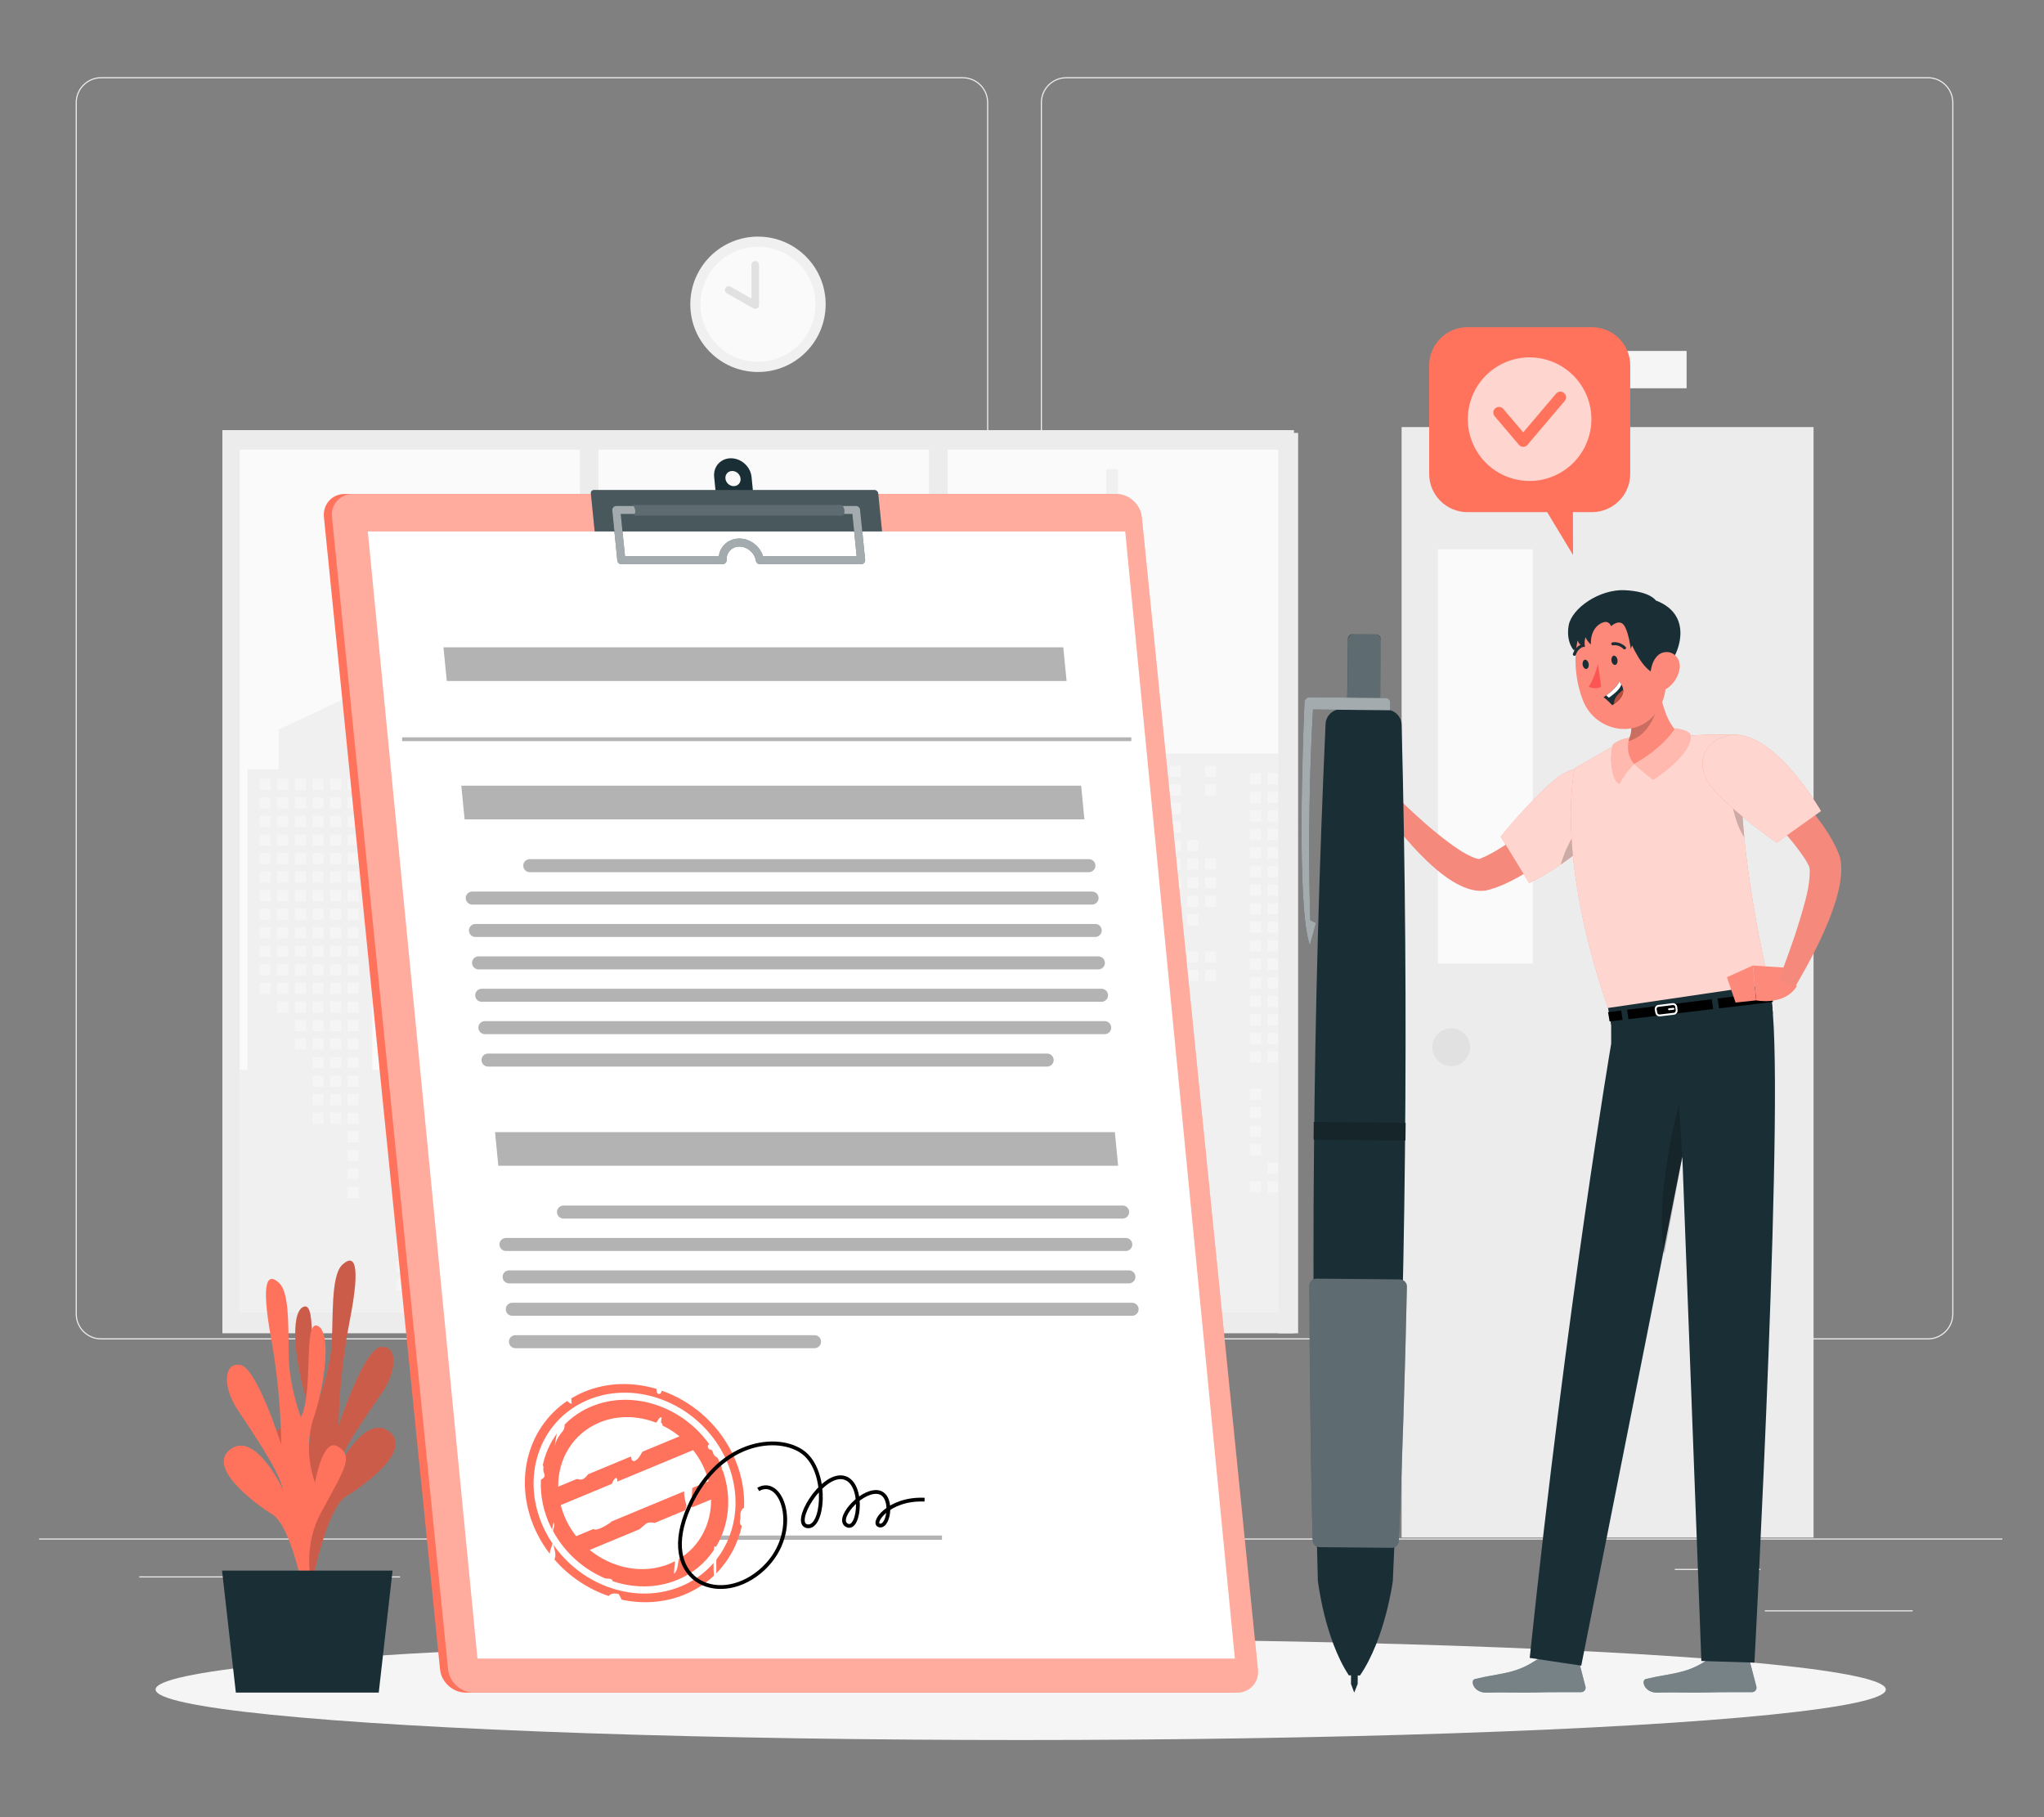 <?xml version="1.0" encoding="UTF-8"?>
<svg id="Layer_2" data-name="Layer 2" xmlns="http://www.w3.org/2000/svg" viewBox="0 0 540 480">
  <rect x="0" y="0" width="540" height="480" fill="#808080" stroke="none"/>
  <defs>
    <style>
      .cls-1, .cls-2, .cls-3, .cls-4, .cls-5, .cls-6, .cls-7, .cls-8, .cls-9, .cls-10, .cls-11, .cls-12, .cls-13, .cls-14, .cls-15, .cls-16, .cls-17, .cls-18, .cls-19, .cls-20, .cls-21, .cls-22, .cls-23 {
        stroke-width: 0px;
      }

      .cls-1, .cls-2, .cls-16, .cls-18, .cls-20, .cls-21, .cls-22 {
        fill: #fff;
      }

      .cls-1, .cls-4, .cls-24, .cls-18 {
        isolation: isolate;
      }

      .cls-1, .cls-10, .cls-25, .cls-26, .cls-22 {
        opacity: .3;
      }

      .cls-27, .cls-20 {
        opacity: .7;
      }

      .cls-2, .cls-28 {
        opacity: .4;
      }

      .cls-29 {
        stroke: #e1e1e1;
        stroke-width: 2px;
      }

      .cls-29, .cls-30, .cls-13, .cls-31 {
        fill: none;
      }

      .cls-29, .cls-31 {
        stroke-linecap: round;
        stroke-linejoin: round;
      }

      .cls-3 {
        fill: #ff735d;
      }

      .cls-4, .cls-14, .cls-21 {
        opacity: .2;
      }

      .cls-30, .cls-26 {
        stroke: #000;
        stroke-miterlimit: 10;
      }

      .cls-32 {
        opacity: .5;
      }

      .cls-5 {
        fill: #b84d3c;
      }

      .cls-33, .cls-18 {
        opacity: .6;
      }

      .cls-6 {
        fill: #e1e1e1;
      }

      .cls-7 {
        fill: #ececec;
      }

      .cls-8 {
        fill: #fd897b;
      }

      .cls-11 {
        fill: #f5f5f5;
      }

      .cls-12 {
        fill: #f0f0f0;
      }

      .cls-15 {
        fill: #1a2e35;
      }

      .cls-17 {
        fill: #fafafa;
      }

      .cls-19 {
        fill: #fd5652;
      }

      .cls-31 {
        stroke: #fff;
        stroke-width: .5px;
      }

      .cls-23 {
        fill: #f4897c;
      }
    </style>
  </defs>
  <g id="Layer_2-2" data-name="Layer 2">
    <g>
      <rect class="cls-13" width="540" height="480"/>
      <g>
        <g>
          <rect class="cls-7" x="10.32" y="406.38" width="518.68" height=".29"/>
          <rect class="cls-7" x="466.26" y="425.35" width="39.04" height=".29"/>
          <rect class="cls-7" x="355.16" y="428.55" width="10.25" height=".29"/>
          <rect class="cls-7" x="442.46" y="414.41" width="22.62" height=".29"/>
          <rect class="cls-7" x="36.79" y="416.39" width="50.92" height=".29"/>
          <rect class="cls-7" x="98.21" y="416.39" width="7.47" height=".29"/>
          <rect class="cls-7" x="129.94" y="421.37" width="110.43" height=".29"/>
          <path class="cls-7" d="m254.35,353.81H26.72c-3.71,0-6.73-3.02-6.73-6.73V27.11c0-3.71,3.02-6.73,6.73-6.73h227.63c3.71,0,6.73,3.02,6.73,6.73v319.97c0,3.71-3.02,6.73-6.73,6.73ZM26.72,20.68c-3.55,0-6.43,2.89-6.43,6.43v319.97c0,3.55,2.89,6.43,6.43,6.43h227.63c3.55,0,6.43-2.89,6.43-6.43V27.11c0-3.55-2.89-6.43-6.43-6.43H26.72Z"/>
          <path class="cls-7" d="m509.33,353.81h-227.63c-3.71,0-6.73-3.02-6.73-6.73V27.11c0-3.71,3.02-6.73,6.73-6.73h227.63c3.71,0,6.73,3.02,6.73,6.73v319.97c0,3.71-3.02,6.73-6.73,6.73ZM281.7,20.68c-3.55,0-6.43,2.89-6.43,6.43v319.97c0,3.55,2.89,6.43,6.43,6.43h227.63c3.55,0,6.43-2.89,6.43-6.43V27.11c0-3.55-2.89-6.43-6.43-6.43h-227.63Z"/>
        </g>
        <g>
          <g>
            <rect class="cls-7" x="58.75" y="113.62" width="283.1" height="238.56"/>
            <rect class="cls-17" x="63.31" y="118.77" width="278.54" height="227.77"/>
            <g>
              <polygon class="cls-12" points="341.85 199.06 302.56 199.06 302.56 186.69 295.34 186.69 295.34 123.93 292.25 123.93 292.25 186.69 281.94 186.69 281.94 199.06 277.81 199.06 277.81 260.94 256.16 260.94 256.16 242.38 263.37 242.38 263.37 239.28 256.16 239.28 256.16 234.13 235.53 234.13 235.53 186.69 230.37 186.69 230.37 179.47 205.62 179.47 205.62 186.69 202.53 186.69 202.53 252.69 191.19 252.69 191.19 282.6 185 282.6 185 258.88 179.84 258.88 179.84 252.69 168.5 252.69 168.5 231.03 162.31 231.03 162.31 216.6 155.09 216.6 155.09 194.94 152 194.94 152 216.6 144.78 216.6 144.78 231.03 138.59 231.03 138.59 252.69 127.25 252.69 127.25 258.88 122.09 258.88 122.09 282.6 114.87 282.6 114.87 219.69 111.78 219.69 111.78 241.35 102.5 241.35 102.5 282.6 98.37 282.6 98.37 203.19 95.28 203.19 95.28 173.28 92.18 173.28 92.18 184.02 73.62 192.7 73.62 203.19 65.37 203.19 65.37 282.6 63.31 282.6 63.31 346.54 341.85 346.54 341.85 199.06"/>
              <g>
                <rect class="cls-11" x="318.35" y="202.3" width="2.92" height="2.92"/>
                <rect class="cls-11" x="318.35" y="207.2" width="2.92" height="2.92"/>
                <rect class="cls-11" x="318.35" y="226.79" width="2.92" height="2.92"/>
                <rect class="cls-11" x="318.35" y="231.69" width="2.92" height="2.92"/>
                <rect class="cls-11" x="318.35" y="236.59" width="2.92" height="2.92"/>
                <rect class="cls-11" x="318.35" y="251.28" width="2.92" height="2.92"/>
                <rect class="cls-11" x="318.35" y="256.18" width="2.92" height="2.92"/>
                <rect class="cls-11" x="313.71" y="221.89" width="2.92" height="2.92"/>
                <rect class="cls-11" x="313.71" y="226.79" width="2.92" height="2.92"/>
                <rect class="cls-11" x="313.71" y="231.69" width="2.92" height="2.92"/>
                <rect class="cls-11" x="313.71" y="236.59" width="2.92" height="2.92"/>
                <rect class="cls-11" x="313.71" y="241.49" width="2.92" height="2.92"/>
                <rect class="cls-11" x="313.71" y="251.28" width="2.92" height="2.92"/>
                <rect class="cls-11" x="313.71" y="256.18" width="2.92" height="2.92"/>
                <rect class="cls-11" x="309.07" y="202.3" width="2.92" height="2.92"/>
                <rect class="cls-11" x="309.07" y="207.2" width="2.92" height="2.92"/>
                <rect class="cls-11" x="309.07" y="212.09" width="2.92" height="2.92"/>
                <rect class="cls-11" x="309.07" y="216.99" width="2.92" height="2.92"/>
                <rect class="cls-11" x="309.07" y="221.89" width="2.92" height="2.92"/>
                <rect class="cls-11" x="309.07" y="226.79" width="2.92" height="2.92"/>
                <rect class="cls-11" x="309.07" y="231.69" width="2.92" height="2.92"/>
                <rect class="cls-11" x="309.07" y="236.59" width="2.92" height="2.92"/>
                <rect class="cls-11" x="309.07" y="241.49" width="2.92" height="2.92"/>
                <rect class="cls-11" x="309.07" y="246.38" width="2.92" height="2.92"/>
                <rect class="cls-11" x="309.07" y="256.18" width="2.92" height="2.92"/>
                <rect class="cls-11" x="304.43" y="202.3" width="2.92" height="2.92"/>
                <rect class="cls-11" x="304.43" y="207.2" width="2.92" height="2.92"/>
                <rect class="cls-11" x="304.43" y="212.09" width="2.92" height="2.92"/>
                <rect class="cls-11" x="304.43" y="216.99" width="2.92" height="2.92"/>
                <rect class="cls-11" x="304.43" y="221.89" width="2.92" height="2.92"/>
                <rect class="cls-11" x="304.43" y="226.79" width="2.92" height="2.92"/>
                <rect class="cls-11" x="304.43" y="231.69" width="2.92" height="2.92"/>
                <rect class="cls-11" x="304.43" y="275.78" width="2.92" height="2.92"/>
                <rect class="cls-11" x="299.79" y="202.3" width="2.92" height="2.92"/>
                <rect class="cls-11" x="299.79" y="207.2" width="2.92" height="2.92"/>
                <rect class="cls-11" x="299.79" y="212.09" width="2.92" height="2.92"/>
                <rect class="cls-11" x="299.79" y="216.99" width="2.92" height="2.92"/>
                <rect class="cls-11" x="299.79" y="221.89" width="2.92" height="2.92"/>
                <rect class="cls-11" x="299.79" y="226.79" width="2.92" height="2.92"/>
                <rect class="cls-11" x="299.79" y="231.69" width="2.92" height="2.92"/>
                <rect class="cls-11" x="299.79" y="236.59" width="2.92" height="2.92"/>
                <rect class="cls-11" x="299.79" y="265.98" width="2.92" height="2.92"/>
                <rect class="cls-11" x="299.79" y="270.88" width="2.92" height="2.92"/>
                <rect class="cls-11" x="299.79" y="275.78" width="2.92" height="2.92"/>
                <rect class="cls-11" x="299.79" y="280.67" width="2.92" height="2.92"/>
                <rect class="cls-11" x="299.79" y="300.27" width="2.92" height="2.92"/>
                <rect class="cls-11" x="295.15" y="202.3" width="2.92" height="2.92"/>
                <rect class="cls-11" x="295.15" y="207.2" width="2.92" height="2.92"/>
                <rect class="cls-11" x="295.15" y="212.09" width="2.92" height="2.92"/>
                <rect class="cls-11" x="295.15" y="216.99" width="2.92" height="2.92"/>
                <rect class="cls-11" x="295.15" y="221.89" width="2.92" height="2.92"/>
                <rect class="cls-11" x="295.15" y="226.79" width="2.92" height="2.92"/>
                <rect class="cls-11" x="295.15" y="231.69" width="2.92" height="2.92"/>
                <rect class="cls-11" x="295.15" y="236.59" width="2.92" height="2.92"/>
                <rect class="cls-11" x="295.15" y="241.49" width="2.92" height="2.92"/>
                <rect class="cls-11" x="295.15" y="246.38" width="2.92" height="2.92"/>
                <rect class="cls-11" x="295.15" y="261.08" width="2.92" height="2.92"/>
                <rect class="cls-11" x="295.15" y="265.98" width="2.92" height="2.92"/>
                <rect class="cls-11" x="295.15" y="270.88" width="2.92" height="2.92"/>
                <rect class="cls-11" x="295.15" y="275.78" width="2.92" height="2.92"/>
                <rect class="cls-11" x="295.15" y="280.67" width="2.92" height="2.92"/>
                <rect class="cls-11" x="295.15" y="300.27" width="2.92" height="2.92"/>
                <rect class="cls-11" x="290.51" y="202.3" width="2.92" height="2.92"/>
                <rect class="cls-11" x="290.51" y="207.2" width="2.92" height="2.92"/>
                <rect class="cls-11" x="290.51" y="212.09" width="2.92" height="2.92"/>
                <rect class="cls-11" x="290.51" y="216.99" width="2.92" height="2.92"/>
                <rect class="cls-11" x="290.51" y="221.89" width="2.92" height="2.92"/>
                <rect class="cls-11" x="290.51" y="226.79" width="2.92" height="2.92"/>
                <rect class="cls-11" x="290.51" y="231.69" width="2.92" height="2.92"/>
                <rect class="cls-11" x="290.51" y="236.59" width="2.92" height="2.92"/>
                <rect class="cls-11" x="290.51" y="241.49" width="2.92" height="2.92"/>
                <rect class="cls-11" x="290.51" y="246.38" width="2.92" height="2.92"/>
                <rect class="cls-11" x="290.51" y="251.28" width="2.92" height="2.92"/>
                <rect class="cls-11" x="290.51" y="256.18" width="2.92" height="2.92"/>
                <rect class="cls-11" x="290.51" y="261.08" width="2.92" height="2.92"/>
                <rect class="cls-11" x="290.51" y="265.98" width="2.92" height="2.92"/>
                <rect class="cls-11" x="290.51" y="270.88" width="2.92" height="2.92"/>
                <rect class="cls-11" x="290.51" y="275.78" width="2.92" height="2.92"/>
                <rect class="cls-11" x="290.51" y="280.67" width="2.92" height="2.92"/>
                <rect class="cls-11" x="290.51" y="285.57" width="2.92" height="2.92"/>
                <rect class="cls-11" x="285.87" y="202.3" width="2.92" height="2.92"/>
                <rect class="cls-11" x="285.87" y="207.2" width="2.92" height="2.92"/>
                <rect class="cls-11" x="285.87" y="212.09" width="2.92" height="2.92"/>
                <rect class="cls-11" x="285.87" y="216.99" width="2.92" height="2.92"/>
                <rect class="cls-11" x="285.87" y="221.89" width="2.92" height="2.92"/>
                <rect class="cls-11" x="285.87" y="226.79" width="2.92" height="2.92"/>
                <rect class="cls-11" x="285.87" y="231.69" width="2.92" height="2.92"/>
                <rect class="cls-11" x="285.87" y="236.59" width="2.92" height="2.92"/>
                <rect class="cls-11" x="285.87" y="241.49" width="2.92" height="2.92"/>
                <rect class="cls-11" x="285.87" y="246.38" width="2.92" height="2.92"/>
                <rect class="cls-11" x="285.87" y="261.08" width="2.92" height="2.92"/>
                <rect class="cls-11" x="285.87" y="265.98" width="2.92" height="2.92"/>
                <rect class="cls-11" x="285.87" y="270.88" width="2.92" height="2.92"/>
                <rect class="cls-11" x="285.87" y="275.78" width="2.92" height="2.92"/>
                <rect class="cls-11" x="281.23" y="202.3" width="2.92" height="2.92"/>
                <rect class="cls-11" x="281.23" y="207.2" width="2.92" height="2.92"/>
                <rect class="cls-11" x="281.23" y="212.09" width="2.92" height="2.92"/>
                <rect class="cls-11" x="281.23" y="216.99" width="2.92" height="2.92"/>
                <rect class="cls-11" x="281.23" y="221.89" width="2.92" height="2.92"/>
                <rect class="cls-11" x="281.23" y="226.79" width="2.92" height="2.92"/>
                <rect class="cls-11" x="281.23" y="231.69" width="2.92" height="2.92"/>
                <rect class="cls-11" x="281.23" y="236.59" width="2.92" height="2.92"/>
                <rect class="cls-11" x="281.23" y="241.49" width="2.92" height="2.92"/>
                <rect class="cls-11" x="281.23" y="246.38" width="2.92" height="2.92"/>
                <rect class="cls-11" x="281.23" y="261.08" width="2.92" height="2.92"/>
                <rect class="cls-11" x="281.23" y="265.98" width="2.92" height="2.92"/>
                <rect class="cls-11" x="281.23" y="270.88" width="2.92" height="2.92"/>
                <rect class="cls-11" x="228.98" y="189.58" width="2.92" height="2.92"/>
                <rect class="cls-11" x="228.98" y="194.48" width="2.92" height="2.92"/>
                <rect class="cls-11" x="228.98" y="199.38" width="2.92" height="2.92"/>
                <rect class="cls-11" x="228.98" y="204.27" width="2.92" height="2.92"/>
                <rect class="cls-11" x="228.98" y="209.17" width="2.92" height="2.92"/>
                <rect class="cls-11" x="228.98" y="214.07" width="2.92" height="2.92"/>
                <rect class="cls-11" x="228.98" y="218.97" width="2.92" height="2.92"/>
                <rect class="cls-11" x="228.98" y="223.87" width="2.92" height="2.92"/>
                <rect class="cls-11" x="228.98" y="238.56" width="2.92" height="2.92"/>
                <rect class="cls-11" x="228.98" y="243.46" width="2.92" height="2.92"/>
                <rect class="cls-11" x="224.34" y="189.58" width="2.92" height="2.92"/>
                <rect class="cls-11" x="224.34" y="194.48" width="2.92" height="2.92"/>
                <rect class="cls-11" x="224.34" y="199.38" width="2.92" height="2.92"/>
                <rect class="cls-11" x="224.34" y="204.27" width="2.92" height="2.92"/>
                <rect class="cls-11" x="224.34" y="209.17" width="2.92" height="2.92"/>
                <rect class="cls-11" x="224.34" y="214.07" width="2.92" height="2.92"/>
                <rect class="cls-11" x="224.34" y="218.97" width="2.92" height="2.92"/>
                <rect class="cls-11" x="224.34" y="223.87" width="2.92" height="2.92"/>
                <rect class="cls-11" x="224.34" y="243.46" width="2.92" height="2.92"/>
                <rect class="cls-11" x="219.7" y="189.58" width="2.92" height="2.92"/>
                <rect class="cls-11" x="219.7" y="194.48" width="2.92" height="2.92"/>
                <rect class="cls-11" x="219.7" y="199.38" width="2.92" height="2.92"/>
                <rect class="cls-11" x="219.7" y="204.27" width="2.92" height="2.92"/>
                <rect class="cls-11" x="219.7" y="209.17" width="2.92" height="2.92"/>
                <rect class="cls-11" x="219.7" y="214.07" width="2.92" height="2.92"/>
                <rect class="cls-11" x="219.7" y="218.97" width="2.92" height="2.92"/>
                <rect class="cls-11" x="219.7" y="223.87" width="2.92" height="2.92"/>
                <rect class="cls-11" x="215.05" y="189.58" width="2.92" height="2.92"/>
                <rect class="cls-11" x="215.05" y="194.48" width="2.92" height="2.92"/>
                <rect class="cls-11" x="215.05" y="199.38" width="2.92" height="2.92"/>
                <rect class="cls-11" x="215.05" y="204.27" width="2.92" height="2.92"/>
                <rect class="cls-11" x="215.05" y="209.17" width="2.92" height="2.92"/>
                <rect class="cls-11" x="215.05" y="214.07" width="2.92" height="2.92"/>
                <rect class="cls-11" x="215.05" y="223.87" width="2.92" height="2.92"/>
                <rect class="cls-11" x="215.05" y="228.77" width="2.92" height="2.92"/>
                <rect class="cls-11" x="215.05" y="243.46" width="2.92" height="2.92"/>
                <rect class="cls-11" x="215.05" y="248.36" width="2.92" height="2.92"/>
                <rect class="cls-11" x="215.05" y="253.26" width="2.92" height="2.92"/>
                <rect class="cls-11" x="215.05" y="258.16" width="2.92" height="2.92"/>
                <rect class="cls-11" x="215.05" y="263.06" width="2.92" height="2.92"/>
                <rect class="cls-11" x="215.05" y="267.96" width="2.92" height="2.92"/>
                <rect class="cls-11" x="215.05" y="272.85" width="2.92" height="2.92"/>
                <rect class="cls-11" x="210.41" y="189.58" width="2.92" height="2.92"/>
                <rect class="cls-11" x="210.41" y="194.48" width="2.92" height="2.92"/>
                <rect class="cls-11" x="210.41" y="199.38" width="2.92" height="2.92"/>
                <rect class="cls-11" x="210.41" y="204.27" width="2.92" height="2.92"/>
                <rect class="cls-11" x="210.41" y="209.17" width="2.92" height="2.92"/>
                <rect class="cls-11" x="210.41" y="214.07" width="2.92" height="2.92"/>
                <rect class="cls-11" x="210.41" y="228.77" width="2.92" height="2.92"/>
                <rect class="cls-11" x="210.41" y="233.67" width="2.92" height="2.92"/>
                <rect class="cls-11" x="210.41" y="238.56" width="2.92" height="2.92"/>
                <rect class="cls-11" x="210.41" y="243.46" width="2.92" height="2.92"/>
                <rect class="cls-11" x="210.41" y="248.36" width="2.92" height="2.92"/>
                <rect class="cls-11" x="210.41" y="253.26" width="2.92" height="2.92"/>
                <rect class="cls-11" x="210.41" y="258.16" width="2.92" height="2.92"/>
                <rect class="cls-11" x="210.41" y="263.06" width="2.92" height="2.92"/>
                <rect class="cls-11" x="210.41" y="267.96" width="2.92" height="2.92"/>
                <rect class="cls-11" x="210.41" y="272.85" width="2.92" height="2.92"/>
                <rect class="cls-11" x="210.41" y="277.75" width="2.92" height="2.92"/>
                <rect class="cls-11" x="210.41" y="287.55" width="2.92" height="2.92"/>
                <rect class="cls-11" x="205.77" y="189.58" width="2.92" height="2.92"/>
                <rect class="cls-11" x="205.77" y="194.48" width="2.92" height="2.92"/>
                <rect class="cls-11" x="205.77" y="199.38" width="2.92" height="2.92"/>
                <rect class="cls-11" x="205.77" y="204.27" width="2.92" height="2.92"/>
                <rect class="cls-11" x="205.77" y="209.17" width="2.92" height="2.92"/>
                <rect class="cls-11" x="205.77" y="214.07" width="2.92" height="2.92"/>
                <rect class="cls-11" x="205.77" y="228.77" width="2.92" height="2.92"/>
                <rect class="cls-11" x="205.77" y="233.67" width="2.92" height="2.92"/>
                <rect class="cls-11" x="205.77" y="238.56" width="2.92" height="2.92"/>
                <rect class="cls-11" x="205.77" y="243.46" width="2.92" height="2.92"/>
                <rect class="cls-11" x="205.77" y="258.16" width="2.92" height="2.92"/>
                <rect class="cls-11" x="205.77" y="263.06" width="2.92" height="2.92"/>
                <rect class="cls-11" x="205.77" y="267.96" width="2.92" height="2.92"/>
                <rect class="cls-11" x="205.77" y="272.85" width="2.92" height="2.92"/>
                <rect class="cls-11" x="205.77" y="277.75" width="2.92" height="2.92"/>
                <rect class="cls-11" x="205.77" y="287.55" width="2.92" height="2.92"/>
                <rect class="cls-11" x="205.77" y="292.45" width="2.92" height="2.92"/>
                <rect class="cls-11" x="163.66" y="235.13" width="2.92" height="2.92"/>
                <rect class="cls-11" x="163.66" y="240.02" width="2.92" height="2.92"/>
                <rect class="cls-11" x="163.66" y="244.92" width="2.92" height="2.92"/>
                <rect class="cls-11" x="163.66" y="249.82" width="2.92" height="2.92"/>
                <rect class="cls-11" x="163.66" y="254.72" width="2.92" height="2.92"/>
                <rect class="cls-11" x="163.66" y="259.62" width="2.92" height="2.92"/>
                <rect class="cls-11" x="163.66" y="264.52" width="2.92" height="2.92"/>
                <rect class="cls-11" x="163.66" y="279.21" width="2.92" height="2.92"/>
                <rect class="cls-11" x="163.66" y="284.11" width="2.92" height="2.92"/>
                <rect class="cls-11" x="163.66" y="289.01" width="2.92" height="2.92"/>
                <rect class="cls-11" x="159.02" y="235.13" width="2.92" height="2.92"/>
                <rect class="cls-11" x="159.02" y="240.02" width="2.92" height="2.92"/>
                <rect class="cls-11" x="159.02" y="244.92" width="2.92" height="2.92"/>
                <rect class="cls-11" x="159.02" y="249.82" width="2.92" height="2.92"/>
                <rect class="cls-11" x="159.02" y="254.72" width="2.92" height="2.92"/>
                <rect class="cls-11" x="159.02" y="259.62" width="2.92" height="2.92"/>
                <rect class="cls-11" x="159.02" y="264.52" width="2.92" height="2.92"/>
                <rect class="cls-11" x="154.38" y="235.13" width="2.92" height="2.92"/>
                <rect class="cls-11" x="154.38" y="240.02" width="2.92" height="2.92"/>
                <rect class="cls-11" x="154.38" y="244.92" width="2.92" height="2.92"/>
                <rect class="cls-11" x="154.38" y="249.82" width="2.92" height="2.92"/>
                <rect class="cls-11" x="154.38" y="254.72" width="2.92" height="2.92"/>
                <rect class="cls-11" x="154.38" y="259.62" width="2.92" height="2.92"/>
                <rect class="cls-11" x="154.38" y="264.52" width="2.92" height="2.92"/>
                <rect class="cls-11" x="149.74" y="235.13" width="2.92" height="2.92"/>
                <rect class="cls-11" x="149.74" y="240.02" width="2.92" height="2.92"/>
                <rect class="cls-11" x="149.74" y="244.92" width="2.92" height="2.92"/>
                <rect class="cls-11" x="149.74" y="249.82" width="2.92" height="2.92"/>
                <rect class="cls-11" x="149.74" y="254.72" width="2.92" height="2.92"/>
                <rect class="cls-11" x="149.74" y="259.62" width="2.92" height="2.92"/>
                <rect class="cls-11" x="149.74" y="264.52" width="2.92" height="2.92"/>
                <rect class="cls-11" x="149.74" y="269.42" width="2.92" height="2.92"/>
                <rect class="cls-11" x="149.74" y="274.31" width="2.92" height="2.92"/>
                <rect class="cls-11" x="149.74" y="279.21" width="2.92" height="2.92"/>
                <rect class="cls-11" x="149.74" y="284.11" width="2.92" height="2.92"/>
                <rect class="cls-11" x="145.1" y="235.13" width="2.92" height="2.92"/>
                <rect class="cls-11" x="145.1" y="240.02" width="2.92" height="2.92"/>
                <rect class="cls-11" x="145.1" y="244.92" width="2.92" height="2.92"/>
                <rect class="cls-11" x="145.1" y="249.82" width="2.92" height="2.92"/>
                <rect class="cls-11" x="145.1" y="254.72" width="2.92" height="2.92"/>
                <rect class="cls-11" x="145.1" y="259.62" width="2.92" height="2.92"/>
                <rect class="cls-11" x="145.1" y="264.52" width="2.92" height="2.92"/>
                <rect class="cls-11" x="145.1" y="269.42" width="2.92" height="2.92"/>
                <rect class="cls-11" x="145.1" y="274.31" width="2.92" height="2.92"/>
                <rect class="cls-11" x="145.1" y="279.21" width="2.92" height="2.92"/>
                <rect class="cls-11" x="145.1" y="284.11" width="2.92" height="2.92"/>
                <rect class="cls-11" x="145.1" y="289.01" width="2.92" height="2.92"/>
                <rect class="cls-11" x="145.1" y="303.71" width="2.92" height="2.92"/>
                <rect class="cls-11" x="145.1" y="308.6" width="2.92" height="2.92"/>
                <rect class="cls-11" x="140.46" y="235.13" width="2.92" height="2.92"/>
                <rect class="cls-11" x="140.46" y="240.02" width="2.92" height="2.92"/>
                <rect class="cls-11" x="140.46" y="244.92" width="2.92" height="2.92"/>
                <rect class="cls-11" x="140.46" y="259.62" width="2.92" height="2.92"/>
                <rect class="cls-11" x="140.46" y="264.52" width="2.92" height="2.92"/>
                <rect class="cls-11" x="140.46" y="269.42" width="2.92" height="2.92"/>
                <rect class="cls-11" x="140.46" y="274.31" width="2.92" height="2.92"/>
                <rect class="cls-11" x="140.46" y="279.21" width="2.92" height="2.92"/>
                <rect class="cls-11" x="140.46" y="284.11" width="2.92" height="2.92"/>
                <rect class="cls-11" x="140.46" y="289.01" width="2.92" height="2.92"/>
                <rect class="cls-11" x="140.46" y="303.71" width="2.92" height="2.92"/>
                <rect class="cls-11" x="140.46" y="308.6" width="2.92" height="2.92"/>
                <rect class="cls-11" x="140.46" y="313.5" width="2.92" height="2.92"/>
                <rect class="cls-11" x="91.82" y="205.74" width="2.92" height="2.92"/>
                <rect class="cls-11" x="91.82" y="210.63" width="2.92" height="2.92"/>
                <rect class="cls-11" x="91.82" y="215.53" width="2.92" height="2.92"/>
                <rect class="cls-11" x="91.82" y="220.43" width="2.92" height="2.92"/>
                <rect class="cls-11" x="91.82" y="225.33" width="2.92" height="2.92"/>
                <rect class="cls-11" x="91.82" y="230.23" width="2.92" height="2.92"/>
                <rect class="cls-11" x="91.82" y="235.13" width="2.92" height="2.92"/>
                <rect class="cls-11" x="91.82" y="240.02" width="2.92" height="2.92"/>
                <rect class="cls-11" x="91.82" y="244.92" width="2.92" height="2.92"/>
                <rect class="cls-11" x="91.82" y="249.82" width="2.92" height="2.92"/>
                <rect class="cls-11" x="91.82" y="254.72" width="2.92" height="2.92"/>
                <rect class="cls-11" x="91.82" y="259.62" width="2.92" height="2.92"/>
                <rect class="cls-11" x="91.82" y="264.52" width="2.92" height="2.92"/>
                <rect class="cls-11" x="91.82" y="269.42" width="2.92" height="2.92"/>
                <rect class="cls-11" x="91.82" y="274.31" width="2.92" height="2.92"/>
                <rect class="cls-11" x="91.82" y="279.21" width="2.92" height="2.92"/>
                <rect class="cls-11" x="91.82" y="284.11" width="2.92" height="2.92"/>
                <rect class="cls-11" x="91.82" y="289.01" width="2.92" height="2.92"/>
                <rect class="cls-11" x="91.82" y="293.91" width="2.92" height="2.92"/>
                <rect class="cls-11" x="91.82" y="298.81" width="2.92" height="2.92"/>
                <rect class="cls-11" x="91.82" y="303.71" width="2.92" height="2.92"/>
                <rect class="cls-11" x="91.82" y="308.6" width="2.92" height="2.92"/>
                <rect class="cls-11" x="91.82" y="313.5" width="2.92" height="2.92"/>
                <rect class="cls-11" x="87.18" y="205.74" width="2.92" height="2.92"/>
                <rect class="cls-11" x="87.18" y="210.63" width="2.92" height="2.92"/>
                <rect class="cls-11" x="87.18" y="215.53" width="2.92" height="2.92"/>
                <rect class="cls-11" x="87.18" y="220.43" width="2.92" height="2.92"/>
                <rect class="cls-11" x="87.18" y="225.33" width="2.92" height="2.92"/>
                <rect class="cls-11" x="87.18" y="230.23" width="2.92" height="2.92"/>
                <rect class="cls-11" x="87.18" y="235.13" width="2.92" height="2.92"/>
                <rect class="cls-11" x="87.18" y="240.02" width="2.92" height="2.92"/>
                <rect class="cls-11" x="87.18" y="244.92" width="2.92" height="2.92"/>
                <rect class="cls-11" x="87.18" y="249.82" width="2.92" height="2.92"/>
                <rect class="cls-11" x="87.18" y="254.72" width="2.92" height="2.92"/>
                <rect class="cls-11" x="87.18" y="259.62" width="2.92" height="2.92"/>
                <rect class="cls-11" x="87.18" y="264.52" width="2.92" height="2.92"/>
                <rect class="cls-11" x="87.18" y="269.42" width="2.92" height="2.92"/>
                <rect class="cls-11" x="87.18" y="274.31" width="2.92" height="2.92"/>
                <rect class="cls-11" x="87.18" y="279.21" width="2.92" height="2.92"/>
                <rect class="cls-11" x="87.18" y="284.11" width="2.92" height="2.92"/>
                <rect class="cls-11" x="87.18" y="289.01" width="2.92" height="2.92"/>
                <rect class="cls-11" x="87.18" y="293.91" width="2.92" height="2.92"/>
                <rect class="cls-11" x="82.54" y="205.74" width="2.92" height="2.92"/>
                <rect class="cls-11" x="82.54" y="210.63" width="2.92" height="2.92"/>
                <rect class="cls-11" x="82.54" y="215.53" width="2.92" height="2.92"/>
                <rect class="cls-11" x="82.54" y="220.43" width="2.92" height="2.92"/>
                <rect class="cls-11" x="82.54" y="225.33" width="2.92" height="2.92"/>
                <rect class="cls-11" x="82.54" y="230.23" width="2.92" height="2.92"/>
                <rect class="cls-11" x="82.54" y="235.13" width="2.92" height="2.92"/>
                <rect class="cls-11" x="82.54" y="240.02" width="2.92" height="2.92"/>
                <rect class="cls-11" x="82.54" y="244.92" width="2.92" height="2.92"/>
                <rect class="cls-11" x="82.54" y="249.82" width="2.92" height="2.92"/>
                <rect class="cls-11" x="82.54" y="254.72" width="2.92" height="2.92"/>
                <rect class="cls-11" x="82.54" y="259.62" width="2.92" height="2.92"/>
                <rect class="cls-11" x="82.54" y="264.52" width="2.92" height="2.92"/>
                <rect class="cls-11" x="82.54" y="269.42" width="2.92" height="2.92"/>
                <rect class="cls-11" x="82.54" y="274.31" width="2.92" height="2.92"/>
                <rect class="cls-11" x="82.54" y="279.21" width="2.92" height="2.92"/>
                <rect class="cls-11" x="82.54" y="284.11" width="2.92" height="2.92"/>
                <rect class="cls-11" x="82.54" y="289.01" width="2.92" height="2.92"/>
                <rect class="cls-11" x="82.54" y="293.91" width="2.92" height="2.92"/>
                <rect class="cls-11" x="77.9" y="205.74" width="2.92" height="2.92"/>
                <rect class="cls-11" x="77.9" y="210.63" width="2.92" height="2.92"/>
                <rect class="cls-11" x="77.9" y="215.53" width="2.92" height="2.92"/>
                <rect class="cls-11" x="77.9" y="220.43" width="2.92" height="2.92"/>
                <rect class="cls-11" x="77.9" y="225.33" width="2.92" height="2.92"/>
                <rect class="cls-11" x="77.9" y="230.23" width="2.92" height="2.92"/>
                <rect class="cls-11" x="77.9" y="235.13" width="2.92" height="2.92"/>
                <rect class="cls-11" x="77.9" y="240.02" width="2.92" height="2.92"/>
                <rect class="cls-11" x="77.9" y="244.92" width="2.92" height="2.92"/>
                <rect class="cls-11" x="77.9" y="249.82" width="2.92" height="2.92"/>
                <rect class="cls-11" x="77.9" y="254.72" width="2.92" height="2.92"/>
                <rect class="cls-11" x="77.9" y="259.62" width="2.92" height="2.92"/>
                <rect class="cls-11" x="77.9" y="264.52" width="2.92" height="2.92"/>
                <rect class="cls-11" x="77.9" y="269.42" width="2.92" height="2.92"/>
                <rect class="cls-11" x="77.9" y="274.31" width="2.92" height="2.92"/>
                <rect class="cls-11" x="73.26" y="205.74" width="2.92" height="2.92"/>
                <rect class="cls-11" x="73.26" y="210.63" width="2.92" height="2.92"/>
                <rect class="cls-11" x="73.26" y="215.53" width="2.92" height="2.92"/>
                <rect class="cls-11" x="73.26" y="220.43" width="2.92" height="2.92"/>
                <rect class="cls-11" x="73.26" y="225.33" width="2.92" height="2.92"/>
                <rect class="cls-11" x="73.26" y="230.23" width="2.92" height="2.92"/>
                <rect class="cls-11" x="73.26" y="235.13" width="2.92" height="2.92"/>
                <rect class="cls-11" x="73.26" y="240.02" width="2.92" height="2.92"/>
                <rect class="cls-11" x="73.26" y="244.92" width="2.92" height="2.92"/>
                <rect class="cls-11" x="73.26" y="249.82" width="2.92" height="2.92"/>
                <rect class="cls-11" x="73.26" y="254.72" width="2.92" height="2.92"/>
                <rect class="cls-11" x="73.26" y="259.62" width="2.92" height="2.92"/>
                <rect class="cls-11" x="73.26" y="264.52" width="2.92" height="2.92"/>
                <rect class="cls-11" x="68.61" y="205.74" width="2.92" height="2.92"/>
                <rect class="cls-11" x="68.61" y="210.63" width="2.92" height="2.92"/>
                <rect class="cls-11" x="68.61" y="215.53" width="2.92" height="2.92"/>
                <rect class="cls-11" x="68.61" y="220.43" width="2.92" height="2.92"/>
                <rect class="cls-11" x="68.61" y="225.33" width="2.92" height="2.92"/>
                <rect class="cls-11" x="68.61" y="230.23" width="2.92" height="2.92"/>
                <rect class="cls-11" x="68.61" y="235.13" width="2.92" height="2.92"/>
                <rect class="cls-11" x="68.61" y="240.02" width="2.92" height="2.92"/>
                <rect class="cls-11" x="68.61" y="244.92" width="2.92" height="2.92"/>
                <rect class="cls-11" x="68.61" y="249.82" width="2.92" height="2.92"/>
                <rect class="cls-11" x="68.61" y="254.72" width="2.92" height="2.92"/>
                <rect class="cls-11" x="68.61" y="259.62" width="2.92" height="2.92"/>
                <rect class="cls-11" x="334.85" y="204.27" width="2.92" height="2.92"/>
                <rect class="cls-11" x="334.85" y="209.17" width="2.92" height="2.92"/>
                <rect class="cls-11" x="334.85" y="214.07" width="2.92" height="2.92"/>
                <rect class="cls-11" x="334.85" y="218.97" width="2.92" height="2.92"/>
                <rect class="cls-11" x="334.85" y="223.87" width="2.92" height="2.92"/>
                <rect class="cls-11" x="334.85" y="228.77" width="2.92" height="2.92"/>
                <rect class="cls-11" x="334.85" y="233.67" width="2.92" height="2.92"/>
                <rect class="cls-11" x="334.85" y="238.56" width="2.92" height="2.92"/>
                <rect class="cls-11" x="334.85" y="243.46" width="2.92" height="2.92"/>
                <rect class="cls-11" x="334.85" y="248.36" width="2.92" height="2.92"/>
                <rect class="cls-11" x="334.85" y="253.26" width="2.92" height="2.92"/>
                <rect class="cls-11" x="334.85" y="258.16" width="2.92" height="2.92"/>
                <rect class="cls-11" x="334.85" y="263.06" width="2.92" height="2.92"/>
                <rect class="cls-11" x="334.85" y="267.96" width="2.92" height="2.92"/>
                <rect class="cls-11" x="334.85" y="272.85" width="2.92" height="2.92"/>
                <rect class="cls-11" x="334.85" y="277.75" width="2.92" height="2.92"/>
                <rect class="cls-11" x="334.85" y="307.14" width="2.92" height="2.92"/>
                <rect class="cls-11" x="334.85" y="312.04" width="2.92" height="2.92"/>
                <rect class="cls-11" x="330.21" y="204.27" width="2.92" height="2.92"/>
                <rect class="cls-11" x="330.21" y="209.17" width="2.92" height="2.92"/>
                <rect class="cls-11" x="330.21" y="214.07" width="2.92" height="2.92"/>
                <rect class="cls-11" x="330.21" y="218.97" width="2.92" height="2.92"/>
                <rect class="cls-11" x="330.21" y="223.87" width="2.92" height="2.92"/>
                <rect class="cls-11" x="330.21" y="228.77" width="2.92" height="2.92"/>
                <rect class="cls-11" x="330.21" y="233.67" width="2.92" height="2.92"/>
                <rect class="cls-11" x="330.21" y="238.56" width="2.92" height="2.92"/>
                <rect class="cls-11" x="330.21" y="243.46" width="2.92" height="2.92"/>
                <rect class="cls-11" x="330.21" y="248.36" width="2.92" height="2.92"/>
                <rect class="cls-11" x="330.21" y="253.26" width="2.92" height="2.92"/>
                <rect class="cls-11" x="330.21" y="258.16" width="2.92" height="2.92"/>
                <rect class="cls-11" x="330.21" y="263.06" width="2.92" height="2.92"/>
                <rect class="cls-11" x="330.21" y="267.96" width="2.92" height="2.92"/>
                <rect class="cls-11" x="330.21" y="272.85" width="2.92" height="2.92"/>
                <rect class="cls-11" x="330.21" y="277.75" width="2.92" height="2.92"/>
                <rect class="cls-11" x="330.21" y="287.55" width="2.92" height="2.92"/>
                <rect class="cls-11" x="330.21" y="292.45" width="2.92" height="2.92"/>
                <rect class="cls-11" x="330.21" y="297.35" width="2.92" height="2.92"/>
                <rect class="cls-11" x="330.21" y="302.24" width="2.92" height="2.92"/>
                <rect class="cls-11" x="330.21" y="312.04" width="2.92" height="2.92"/>
                <rect class="cls-11" x="249.26" y="238.56" width="2.92" height="2.92"/>
                <rect class="cls-11" x="249.26" y="243.46" width="2.92" height="2.92"/>
                <rect class="cls-11" x="249.26" y="248.36" width="2.92" height="2.92"/>
                <rect class="cls-11" x="249.26" y="253.26" width="2.92" height="2.92"/>
                <rect class="cls-11" x="249.26" y="258.16" width="2.92" height="2.92"/>
                <rect class="cls-11" x="249.26" y="263.06" width="2.92" height="2.92"/>
                <rect class="cls-11" x="249.26" y="267.96" width="2.92" height="2.92"/>
                <rect class="cls-11" x="249.26" y="272.85" width="2.92" height="2.92"/>
                <rect class="cls-11" x="249.26" y="277.75" width="2.92" height="2.92"/>
                <rect class="cls-11" x="249.26" y="282.65" width="2.92" height="2.92"/>
                <rect class="cls-11" x="249.26" y="287.55" width="2.92" height="2.92"/>
                <rect class="cls-11" x="249.26" y="292.45" width="2.92" height="2.92"/>
                <rect class="cls-11" x="249.26" y="297.35" width="2.92" height="2.92"/>
                <rect class="cls-11" x="249.26" y="307.14" width="2.92" height="2.92"/>
                <rect class="cls-11" x="249.26" y="312.04" width="2.92" height="2.92"/>
                <rect class="cls-11" x="249.26" y="316.94" width="2.92" height="2.92"/>
                <rect class="cls-11" x="249.26" y="321.84" width="2.92" height="2.92"/>
                <rect class="cls-11" x="249.26" y="331.64" width="2.92" height="2.92"/>
                <rect class="cls-11" x="249.26" y="336.53" width="2.92" height="2.92"/>
                <rect class="cls-11" x="249.26" y="341.43" width="2.92" height="2.92"/>
                <rect class="cls-11" x="244.62" y="238.56" width="2.92" height="2.92"/>
                <rect class="cls-11" x="244.62" y="243.46" width="2.92" height="2.92"/>
                <rect class="cls-11" x="244.62" y="248.36" width="2.92" height="2.92"/>
                <rect class="cls-11" x="244.62" y="253.26" width="2.92" height="2.92"/>
                <rect class="cls-11" x="244.62" y="258.16" width="2.92" height="2.92"/>
                <rect class="cls-11" x="244.62" y="263.06" width="2.92" height="2.92"/>
                <rect class="cls-11" x="244.62" y="267.96" width="2.92" height="2.92"/>
                <rect class="cls-11" x="244.62" y="272.85" width="2.92" height="2.92"/>
                <rect class="cls-11" x="244.62" y="277.75" width="2.92" height="2.92"/>
                <rect class="cls-11" x="244.62" y="282.65" width="2.92" height="2.92"/>
                <rect class="cls-11" x="244.62" y="287.55" width="2.92" height="2.92"/>
                <rect class="cls-11" x="244.62" y="292.45" width="2.92" height="2.92"/>
                <rect class="cls-11" x="244.62" y="297.35" width="2.92" height="2.92"/>
                <rect class="cls-11" x="244.62" y="312.04" width="2.92" height="2.92"/>
                <rect class="cls-11" x="244.62" y="316.94" width="2.92" height="2.92"/>
                <rect class="cls-11" x="244.62" y="326.74" width="2.92" height="2.92"/>
                <rect class="cls-11" x="244.62" y="331.64" width="2.92" height="2.92"/>
                <rect class="cls-11" x="244.62" y="336.53" width="2.92" height="2.92"/>
                <rect class="cls-11" x="244.62" y="341.43" width="2.92" height="2.92"/>
                <rect class="cls-11" x="239.98" y="238.56" width="2.92" height="2.92"/>
                <rect class="cls-11" x="239.98" y="243.46" width="2.92" height="2.92"/>
                <rect class="cls-11" x="239.98" y="248.36" width="2.92" height="2.92"/>
                <rect class="cls-11" x="239.98" y="253.26" width="2.92" height="2.92"/>
                <rect class="cls-11" x="239.98" y="258.16" width="2.92" height="2.92"/>
                <rect class="cls-11" x="239.98" y="263.06" width="2.92" height="2.92"/>
                <rect class="cls-11" x="239.98" y="267.96" width="2.92" height="2.92"/>
                <rect class="cls-11" x="239.98" y="272.85" width="2.92" height="2.92"/>
                <rect class="cls-11" x="239.98" y="277.75" width="2.92" height="2.92"/>
                <rect class="cls-11" x="239.98" y="282.65" width="2.92" height="2.92"/>
                <rect class="cls-11" x="239.98" y="287.55" width="2.92" height="2.92"/>
                <rect class="cls-11" x="239.98" y="292.45" width="2.92" height="2.92"/>
                <rect class="cls-11" x="239.98" y="297.35" width="2.92" height="2.92"/>
                <rect class="cls-11" x="239.98" y="302.24" width="2.92" height="2.92"/>
                <rect class="cls-11" x="239.98" y="312.04" width="2.92" height="2.92"/>
                <rect class="cls-11" x="239.98" y="321.84" width="2.92" height="2.92"/>
                <rect class="cls-11" x="239.98" y="326.74" width="2.92" height="2.92"/>
                <rect class="cls-11" x="239.98" y="331.64" width="2.92" height="2.92"/>
                <rect class="cls-11" x="239.98" y="336.53" width="2.92" height="2.92"/>
                <rect class="cls-11" x="239.98" y="341.43" width="2.92" height="2.92"/>
                <rect class="cls-11" x="268.17" y="266.49" width="2.92" height="2.92"/>
                <rect class="cls-11" x="268.17" y="271.39" width="2.92" height="2.92"/>
                <rect class="cls-11" x="268.17" y="276.29" width="2.92" height="2.92"/>
                <rect class="cls-11" x="268.17" y="281.19" width="2.92" height="2.92"/>
                <rect class="cls-11" x="268.17" y="286.09" width="2.92" height="2.92"/>
                <rect class="cls-11" x="268.17" y="290.99" width="2.92" height="2.92"/>
                <rect class="cls-11" x="268.17" y="305.68" width="2.92" height="2.92"/>
                <rect class="cls-11" x="268.17" y="310.58" width="2.92" height="2.92"/>
                <rect class="cls-11" x="268.17" y="315.48" width="2.92" height="2.92"/>
                <rect class="cls-11" x="268.17" y="320.38" width="2.92" height="2.92"/>
                <rect class="cls-11" x="268.17" y="325.28" width="2.92" height="2.92"/>
                <rect class="cls-11" x="268.17" y="330.17" width="2.92" height="2.92"/>
                <rect class="cls-11" x="268.17" y="335.07" width="2.92" height="2.92"/>
                <rect class="cls-11" x="263.52" y="266.49" width="2.92" height="2.92"/>
                <rect class="cls-11" x="263.52" y="271.39" width="2.92" height="2.92"/>
                <rect class="cls-11" x="263.52" y="276.29" width="2.92" height="2.92"/>
                <rect class="cls-11" x="263.52" y="281.19" width="2.92" height="2.92"/>
                <rect class="cls-11" x="263.52" y="286.09" width="2.92" height="2.92"/>
                <rect class="cls-11" x="263.52" y="290.99" width="2.92" height="2.92"/>
                <rect class="cls-11" x="263.52" y="305.68" width="2.92" height="2.92"/>
                <rect class="cls-11" x="263.52" y="310.58" width="2.92" height="2.92"/>
                <rect class="cls-11" x="263.52" y="315.48" width="2.92" height="2.92"/>
                <rect class="cls-11" x="263.52" y="320.38" width="2.92" height="2.92"/>
                <rect class="cls-11" x="263.52" y="325.28" width="2.92" height="2.92"/>
                <rect class="cls-11" x="263.52" y="330.17" width="2.92" height="2.92"/>
                <rect class="cls-11" x="263.52" y="339.97" width="2.92" height="2.92"/>
                <rect class="cls-11" x="109.35" y="244.92" width="2.92" height="2.92"/>
                <rect class="cls-11" x="109.35" y="249.82" width="2.92" height="2.92"/>
                <rect class="cls-11" x="109.35" y="254.72" width="2.92" height="2.92"/>
                <rect class="cls-11" x="109.35" y="259.62" width="2.92" height="2.92"/>
                <rect class="cls-11" x="109.35" y="264.52" width="2.92" height="2.92"/>
                <rect class="cls-11" x="109.35" y="269.42" width="2.92" height="2.92"/>
                <rect class="cls-11" x="109.35" y="274.31" width="2.92" height="2.92"/>
                <rect class="cls-11" x="109.35" y="279.21" width="2.92" height="2.92"/>
                <rect class="cls-11" x="109.35" y="284.11" width="2.92" height="2.92"/>
                <rect class="cls-11" x="109.35" y="289.01" width="2.92" height="2.92"/>
                <rect class="cls-11" x="109.35" y="293.91" width="2.92" height="2.92"/>
                <rect class="cls-11" x="109.35" y="303.71" width="2.92" height="2.92"/>
                <rect class="cls-11" x="109.35" y="308.6" width="2.92" height="2.92"/>
                <rect class="cls-11" x="109.35" y="313.5" width="2.92" height="2.92"/>
                <rect class="cls-11" x="109.35" y="318.4" width="2.92" height="2.92"/>
                <rect class="cls-11" x="109.35" y="323.3" width="2.92" height="2.92"/>
                <rect class="cls-11" x="109.35" y="328.2" width="2.92" height="2.92"/>
                <rect class="cls-11" x="109.35" y="333.1" width="2.92" height="2.92"/>
                <rect class="cls-11" x="109.35" y="338" width="2.92" height="2.92"/>
                <rect class="cls-11" x="104.71" y="244.92" width="2.92" height="2.92"/>
                <rect class="cls-11" x="104.71" y="249.82" width="2.92" height="2.92"/>
                <rect class="cls-11" x="104.71" y="254.72" width="2.92" height="2.92"/>
                <rect class="cls-11" x="104.71" y="259.62" width="2.92" height="2.92"/>
                <rect class="cls-11" x="104.71" y="264.52" width="2.92" height="2.92"/>
                <rect class="cls-11" x="104.71" y="269.42" width="2.92" height="2.92"/>
                <rect class="cls-11" x="104.71" y="274.31" width="2.92" height="2.92"/>
                <rect class="cls-11" x="104.71" y="279.21" width="2.92" height="2.92"/>
                <rect class="cls-11" x="104.71" y="284.11" width="2.92" height="2.92"/>
                <rect class="cls-11" x="104.71" y="289.01" width="2.92" height="2.92"/>
                <rect class="cls-11" x="104.71" y="293.91" width="2.92" height="2.92"/>
                <rect class="cls-11" x="104.71" y="298.81" width="2.92" height="2.92"/>
                <rect class="cls-11" x="104.71" y="303.71" width="2.92" height="2.92"/>
                <rect class="cls-11" x="104.71" y="308.6" width="2.92" height="2.92"/>
                <rect class="cls-11" x="104.71" y="313.5" width="2.92" height="2.92"/>
                <rect class="cls-11" x="104.71" y="318.4" width="2.92" height="2.92"/>
                <rect class="cls-11" x="104.71" y="323.3" width="2.92" height="2.92"/>
                <rect class="cls-11" x="104.71" y="328.2" width="2.92" height="2.92"/>
                <rect class="cls-11" x="104.71" y="333.1" width="2.92" height="2.92"/>
                <rect class="cls-11" x="104.71" y="338" width="2.92" height="2.92"/>
                <rect class="cls-11" x="132.21" y="264" width="2.92" height="2.92"/>
                <rect class="cls-11" x="132.21" y="268.9" width="2.92" height="2.92"/>
                <rect class="cls-11" x="132.21" y="273.8" width="2.92" height="2.92"/>
                <rect class="cls-11" x="132.21" y="278.7" width="2.92" height="2.92"/>
                <rect class="cls-11" x="132.21" y="283.6" width="2.92" height="2.92"/>
                <rect class="cls-11" x="132.21" y="288.49" width="2.92" height="2.92"/>
                <rect class="cls-11" x="132.21" y="293.39" width="2.92" height="2.92"/>
                <rect class="cls-11" x="132.21" y="298.29" width="2.92" height="2.92"/>
                <rect class="cls-11" x="132.21" y="303.19" width="2.92" height="2.92"/>
                <rect class="cls-11" x="132.21" y="308.09" width="2.92" height="2.92"/>
                <rect class="cls-11" x="127.57" y="264" width="2.92" height="2.92"/>
                <rect class="cls-11" x="127.57" y="268.9" width="2.92" height="2.92"/>
                <rect class="cls-11" x="127.57" y="273.8" width="2.92" height="2.92"/>
                <rect class="cls-11" x="127.57" y="278.7" width="2.92" height="2.92"/>
                <rect class="cls-11" x="127.57" y="283.6" width="2.92" height="2.92"/>
                <rect class="cls-11" x="127.57" y="288.49" width="2.92" height="2.92"/>
                <rect class="cls-11" x="127.57" y="293.39" width="2.92" height="2.92"/>
                <rect class="cls-11" x="127.57" y="298.29" width="2.92" height="2.92"/>
                <rect class="cls-11" x="127.57" y="303.19" width="2.92" height="2.92"/>
              </g>
            </g>
            <g>
              <rect class="cls-7" x="153.19" y="114.35" width="4.91" height="237.84"/>
              <rect class="cls-7" x="245.45" y="114.35" width="4.91" height="237.84"/>
              <rect class="cls-7" x="337.71" y="114.35" width="5.24" height="237.84"/>
            </g>
          </g>
          <g>
            <rect class="cls-7" x="370.29" y="112.81" width="108.83" height="293.34"/>
            <rect class="cls-17" x="379.89" y="145.07" width="25.05" height="109.45"/>
            <circle class="cls-6" cx="383.38" cy="276.63" r="4.99"/>
          </g>
          <rect class="cls-11" x="403.81" y="92.7" width="41.77" height="9.86"/>
          <g>
            <circle class="cls-12" cx="200.25" cy="80.38" r="17.88"/>
            <circle class="cls-17" cx="200.25" cy="80.38" r="15.2" transform="translate(88.83 265.17) rotate(-80.78)"/>
            <polyline class="cls-29" points="199.53 69.95 199.53 80.58 192.49 76.59"/>
          </g>
        </g>
        <ellipse id="_Path_" data-name="&amp;lt;Path&amp;gt;" class="cls-11" cx="269.66" cy="446.27" rx="228.56" ry="13.35"/>
        <g>
          <path class="cls-3" d="m79.39,418.62s5.6-12.22-.8-24.26c-6.4-12.04-8.25-14.88-4.17-17.35,4.08-2.47,5.95,9.63,5.95,9.63,0,0,3.44-8.33.6-17.04-2.84-8.71-4.62-22.91-.74-24.43,3.88-1.52.74,17.7,4.1,24.26,0,0,2.83-7.3,3.29-14.29.46-7-.26-18.17,2.8-21.04s5.02-.88,2.01,14.56c-3.01,15.44-2.99,28-2.99,28,0,0,6.64-20.26,11.1-20.85,4.46-.59,4.45,5.97.64,11.66-3.82,5.69-11.18,15.89-12.39,21.13,0,0,7.29-15.25,13.85-10.57,6.56,4.67-5.71,13.88-11.18,17.21-5.47,3.33-9.27,24.19-9.27,24.19l-2.82-.81Z"/>
          <path class="cls-4" d="m79.39,418.62s5.6-12.22-.8-24.26c-6.4-12.04-8.25-14.88-4.17-17.35,4.08-2.47,5.95,9.63,5.95,9.63,0,0,3.44-8.33.6-17.04-2.84-8.71-4.62-22.91-.74-24.43,3.88-1.52.74,17.7,4.1,24.26,0,0,2.83-7.3,3.29-14.29.46-7-.26-18.17,2.8-21.04s5.02-.88,2.01,14.56c-3.01,15.44-2.99,28-2.99,28,0,0,6.64-20.26,11.1-20.85,4.46-.59,4.45,5.97.64,11.66-3.82,5.69-11.18,15.89-12.39,21.13,0,0,7.29-15.25,13.85-10.57,6.56,4.67-5.71,13.88-11.18,17.21-5.47,3.33-9.27,24.19-9.27,24.19l-2.82-.81Z"/>
          <path class="cls-3" d="m83.81,423.63s-5.45-12.3,1.09-24.25c6.54-11.95,8.43-14.76,4.38-17.28s-6.06,9.55-6.06,9.55c0,0-3.34-8.38-.39-17.05,2.94-8.67,4.89-22.83,1.04-24.41-3.86-1.58-.95,17.69-4.39,24.19,0,0-2.74-7.34-3.12-14.34-.38-7,.48-18.17-2.55-21.08-3.03-2.91-5.01-.96-2.19,14.53,2.82,15.49,2.65,28.04,2.65,28.04,0,0-6.4-20.36-10.85-21.01-4.45-.66-4.53,5.9-.78,11.65,3.75,5.75,10.99,16.05,12.13,21.31,0,0-7.11-15.35-13.73-10.78-6.62,4.57,5.54,13.97,10.97,17.37,5.43,3.41,8.98,24.32,8.98,24.32l2.83-.76Z"/>
          <polygon class="cls-15" points="58.66 414.86 103.71 414.86 100.06 447.09 62.31 447.09 58.66 414.86"/>
        </g>
        <g>
          <g>
            <path class="cls-3" d="m123.02,447.09h201.66c3.39,0,5.87-2.75,5.52-6.14l-30.67-304.33c-.34-3.39-3.37-6.14-6.76-6.14H91.1c-3.39,0-5.87,2.75-5.52,6.14l30.67,304.33c.34,3.39,3.37,6.14,6.76,6.14Z"/>
            <path class="cls-3" d="m125.14,447.09h201.66c3.39,0,5.87-2.75,5.52-6.14l-30.67-304.33c-.34-3.39-3.37-6.14-6.76-6.14H93.23c-3.39,0-5.87,2.75-5.52,6.14l30.67,304.33c.34,3.39,3.37,6.14,6.76,6.14Z"/>
            <path class="cls-2" d="m125.14,447.09h201.66c3.39,0,5.87-2.75,5.52-6.14l-30.67-304.33c-.34-3.39-3.37-6.14-6.76-6.14H93.23c-3.39,0-5.87,2.75-5.52,6.14l30.67,304.33c.34,3.39,3.37,6.14,6.76,6.14Z"/>
          </g>
          <g>
            <path class="cls-15" d="m163.36,153.54h66.05c2.72,0,4.71-2.21,4.44-4.93l-1.84-18.3c-.05-.49-.48-.88-.97-.88h-74.15c-.49,0-.84.4-.79.88l1.84,18.3c.27,2.72,2.71,4.93,5.43,4.93Z"/>
            <path class="cls-15" d="m188.67,125.99l.77,7.67h9.88l-.77-7.67c-.27-2.73-2.71-4.94-5.44-4.94s-4.72,2.21-4.44,4.94Zm2.98.42c-.11-1.1.69-2,1.8-2s2.09.89,2.2,2c.11,1.1-.69,2-1.8,2s-2.09-.89-2.2-2Z"/>
            <path class="cls-21" d="m163.36,153.54h66.05c2.72,0,4.71-2.21,4.44-4.93l-1.84-18.3c-.05-.49-.48-.88-.97-.88h-74.15c-.49,0-.84.4-.79.88l1.84,18.3c.27,2.72,2.71,4.93,5.43,4.93Z"/>
          </g>
          <g>
            <polygon class="cls-16" points="297.27 140.39 97.17 140.39 126.14 438.1 326.24 438.1 297.27 140.39"/>
            <line class="cls-26" x1="106.23" y1="195.27" x2="298.88" y2="195.27"/>
            <polygon class="cls-10" points="286.49 216.43 122.74 216.43 121.88 207.54 285.63 207.54 286.49 216.43"/>
            <polygon class="cls-10" points="281.78 179.89 118.03 179.89 117.16 170.99 280.91 170.99 281.78 179.89"/>
            <g class="cls-25">
              <path class="cls-9" d="m287.68,230.38h-147.72c-.95,0-1.72-.77-1.72-1.72s.77-1.72,1.72-1.72h147.72c.95,0,1.72.77,1.72,1.72s-.77,1.72-1.72,1.72Z"/>
            </g>
            <g class="cls-25">
              <path class="cls-9" d="m288.52,238.94H124.76c-.95,0-1.72-.77-1.72-1.72s.77-1.72,1.72-1.72h163.75c.95,0,1.72.77,1.72,1.72s-.77,1.72-1.72,1.72Z"/>
            </g>
            <g class="cls-25">
              <path class="cls-9" d="m289.35,247.5H125.6c-.95,0-1.72-.77-1.72-1.72s.77-1.72,1.72-1.72h163.75c.95,0,1.72.77,1.72,1.72s-.77,1.72-1.72,1.72Z"/>
            </g>
            <g class="cls-25">
              <path class="cls-9" d="m290.18,256.06H126.43c-.95,0-1.72-.77-1.72-1.72s.77-1.72,1.72-1.72h163.75c.95,0,1.72.77,1.72,1.72s-.77,1.72-1.72,1.72Z"/>
            </g>
            <g class="cls-25">
              <path class="cls-9" d="m291.01,264.62H127.26c-.95,0-1.72-.77-1.72-1.72s.77-1.72,1.72-1.72h163.75c.95,0,1.72.77,1.72,1.72s-.77,1.72-1.72,1.72Z"/>
            </g>
            <g class="cls-25">
              <path class="cls-9" d="m291.85,273.17h-163.75c-.95,0-1.72-.77-1.72-1.72s.77-1.72,1.72-1.72h163.75c.95,0,1.72.77,1.72,1.72s-.77,1.72-1.72,1.72Z"/>
            </g>
            <g class="cls-25">
              <path class="cls-9" d="m276.65,281.73h-147.72c-.95,0-1.72-.77-1.72-1.72s.77-1.72,1.72-1.72h147.72c.95,0,1.72.77,1.72,1.72s-.77,1.72-1.72,1.72Z"/>
            </g>
            <polygon class="cls-10" points="295.4 307.93 131.65 307.93 130.78 299.04 294.53 299.04 295.4 307.93"/>
            <g class="cls-25">
              <path class="cls-9" d="m296.59,321.88h-147.72c-.95,0-1.72-.77-1.72-1.72s.77-1.72,1.72-1.72h147.72c.95,0,1.72.77,1.72,1.72s-.77,1.72-1.72,1.72Z"/>
            </g>
            <g class="cls-25">
              <path class="cls-9" d="m297.42,330.44h-163.75c-.95,0-1.72-.77-1.72-1.72s.77-1.72,1.72-1.72h163.75c.95,0,1.72.77,1.72,1.72s-.77,1.72-1.72,1.72Z"/>
            </g>
            <g class="cls-25">
              <path class="cls-9" d="m298.25,339h-163.75c-.95,0-1.72-.77-1.72-1.72s.77-1.72,1.72-1.72h163.75c.95,0,1.72.77,1.72,1.72s-.77,1.72-1.72,1.72Z"/>
            </g>
            <g class="cls-25">
              <path class="cls-9" d="m299.09,347.56h-163.75c-.95,0-1.72-.77-1.72-1.72s.77-1.72,1.72-1.72h163.75c.95,0,1.72.77,1.72,1.72s-.77,1.72-1.72,1.72Z"/>
            </g>
            <g class="cls-25">
              <path class="cls-9" d="m215.19,356.12h-79.02c-.95,0-1.72-.77-1.72-1.72s.77-1.72,1.72-1.72h79.02c.95,0,1.72.77,1.72,1.72s-.77,1.72-1.72,1.72Z"/>
            </g>
            <g class="cls-25">
              <rect class="cls-9" x="188.43" y="405.6" width="60.43" height="1.14"/>
            </g>
            <g>
              <path class="cls-13" d="m190.54,385.94c-.29-.32-.62-.61-.97-.86.03.06.07.11.1.17.39.78.74,1.57,1.04,2.37.09-.37.29-.73.19-1.11-.06-.21-.2-.4-.35-.57Z"/>
              <path class="cls-13" d="m182.84,398.15s-.04-.06-.07-.09c-.06-.06-.2-.21-.2-.21.03.05-.06-.1-.07-.13-.01-.03-.02-.05-.03-.07.02-.14.05-.28.06-.41.18-1.39.21-2.8.31-4.2l4.31-1.79c-.37-1.44-.89-2.88-1.59-4.29-.7-1.41-1.55-2.71-2.49-3.92l-20.06,8.33s0,0,0,0c-.05.39-.12.81-.42,1.04-.3.23-.9.06-.93-.33l-.36.35c-.12.16-.25.3-.42.4l.42-.4c.11-.14.2-.3.29-.47l-13.49,5.6c.37,1.44.89,2.88,1.59,4.29.7,1.41,1.55,2.71,2.49,3.92l4.6-1.91c-.05-.07-.09-.15-.1-.26-.12-1.51,4.04-2.69,5.12-3.11.53-.21,1.21-.39,1.68,0-.24.35-.7.44-1.07.64-.35.19-.63.48-.92.76l19.21-7.98c-.03.81.14,1.7.25,2.26.09.46.18.99.34,1.48-.06.39-.14.79-.25,1.17,0,.03-.02.05-.03.08l-8.09,3.36s.01,0,.02,0c.15.09.18.31.1.45-.08.14-.23.22-.37.3-.84.44-3.67,2.34-4.56,1.67.24-.27.52-.51.79-.75l-13.15,5.46c5.98,4.87,14.13,6.55,21.13,3.64.49-.21.97-.43,1.43-.68.02-.15.03-.31.05-.46v-.79c.33-.3.73-.51,1.17-.63-.09.44-.16.89-.23,1.33,5.49-3.33,8.54-9.29,8.48-15.71l-4.96,2.06Z"/>
              <path class="cls-13" d="m145.96,406.21c-.03-.34-.08-.71-.13-1.16-.04-.35,0-.69.05-1.03-.09-.16-.18-.31-.27-.48-2.08-4.18-2.92-8.54-2.71-12.7-.05.03-.11.06-.16.08-.14.07-.33.12-.45,0-.06-.06-.08-.15-.1-.23-.21-1-.17-2.04.12-2.97l.13-.38c.15-.15.3-.3.51-.36.14-.04.32-.02.45.07.66-3.07,1.93-5.95,3.76-8.44.39-1.65,1.03-3.24,2.18-3.41-.13.35-.15.71-.16,1.08,1.96-1.99,4.32-3.64,7.09-4.79,10.88-4.52,24.01-.03,31.15,10.02.1-.03.22-.04.36-.03,1.35.14,2.75,3.2,3.37,4.21.5.82,1.02,1.85.55,2.6-.11.18-.3.33-.52.3-.06,0-.11-.04-.16-.07,2.44,7.1,1.6,14.43-1.9,20.15.4.69.24,2.24.15,3.25,5.69-7.27,6.86-17.8,2.09-27.39-6.76-13.59-22.89-20.22-35.96-14.79-13.07,5.43-18.21,20.9-11.45,34.48.6,1.2,1.27,2.35,2.01,3.44.06-.37.07-.71.05-1.08-.01-.13-.03-.26-.03-.38Z"/>
              <path class="cls-13" d="m161.83,417.65c0,.34-.38.61-.75.67-.83.13-1.76-.18-2.4-.81l-.64-.61c.6-.04,1.21-.03,1.82,0-5.66-2.4-10.64-6.75-13.77-12.54-.13.6-.16,1.21-.12,1.84.01.13.03.26.03.38.05.49.13.99.23,1.49,7.65,10.94,21.9,15.83,33.66,10.95,3.45-1.43,6.34-3.57,8.61-6.18,0-.32-.01-.63,0-.95.04-.73.02-1.64.09-2.45-2.28,3.38-5.5,6.14-9.58,7.83-5.51,2.29-11.59,2.25-17.19.37Z"/>
              <path class="cls-13" d="m151.6,390.8l.69-1.13c.23-.34.71-.41,1.15-.36.43.05.87.18,1.29.11.22-.03.43-.12.66-.07-.01.02-.03.04-.05.06l11.31-4.7s.03.07.05.11c.01.03.03.07.04.1,0,0,0,0,0,0,0,0,0,0,0,.01.05.16.08.31.1.48.04.38.52.6.83.47.71-.3,1.15-.92,1.53-1.57.08-.14.17-.29.25-.43.09-.14.19-.28.24-.43l9.81-4.07c-1.38-1.12-2.89-2.07-4.46-2.84-.02-.16-.06-.32-.14-.47-.07-.13-.17-.24-.28-.33-.07.46-.15.92-.24,1.37l-.6.12c-.33-.26-.44-.72-.39-1.1.03-.21.1-.4.19-.59-.12.05-.24.12-.33.21-4.79-1.84-10.11-2-14.89-.02-7,2.91-10.97,9.62-10.9,16.94l4.92-2.04c-.31-.06-.6-.06-.79.16Z"/>
              <path class="cls-3" d="m195.45,402.03c0-.35.12-.69.15-1.03.04-.45-.04-.93.03-1.37.09-.5.46-1.17.95-1.38.19-4.77-.82-9.76-3.2-14.54-3.93-7.91-10.8-13.65-18.5-16.36-.09.18-.19.35-.25.53-.21.6-1.15.33-1.12-.31,0-.25-.04-.48-.12-.71-6.25-1.86-12.96-1.75-19.05.78-1.2.5-2.34,1.09-3.42,1.73.04.48.08.96.12,1.45-.46-.11-.87-.4-1.19-.77-10.81,7.27-14.46,21.96-7.96,35.04.96,1.92,2.09,3.71,3.36,5.36,0-.56.14-1.06.36-1.61.18-.45.28-.82.34-1.16-.74-1.09-1.41-2.24-2.01-3.44-6.76-13.59-1.62-29.05,11.45-34.48,13.07-5.43,29.2,1.21,35.96,14.79,4.77,9.59,3.6,20.11-2.09,27.39-.02.29-.04.54-.04.71,0,.58.02,1.16.03,1.74,0,.41,0,.82-.03,1.22,3.42-3.46,5.74-7.83,6.78-12.63-.04,0-.08.02-.13,0-.31-.21-.42-.61-.41-.96Z"/>
              <path class="cls-3" d="m179.89,419.03c-11.77,4.89-26.01,0-33.66-10.95.13.65.29,1.3.43,1.94.15.68.03,1.44-.19,1.91,3.91,4.51,8.92,7.82,14.33,9.65.24-.27.53-.48.87-.58.43-.13.91-.08,1.37-.03.12.01.26.03.36.1.12.08.19.22.26.35.19.37.37.75.56,1.12,5.57,1.2,11.39.84,16.73-1.38,2.93-1.22,5.49-2.91,7.65-4.94-.07-1.13-.1-2.25-.09-3.37-2.27,2.61-5.16,4.75-8.61,6.18Z"/>
              <path class="cls-3" d="m191.01,388.53c-.27-.16-.38-.58-.31-.89,0,0,0-.02,0-.02-.31-.79-.65-1.59-1.04-2.37-.03-.06-.07-.11-.1-.17-.02-.02-.04-.03-.06-.05-.36-.25-.77-.47-.96-.86-.19-.36-.19-.75-.45-1.07-.2-.25-.66-.12-.83-.37-.39-.56-.34-1.08.14-1.2-7.14-10.05-20.27-14.54-31.15-10.02-2.77,1.15-5.13,2.8-7.09,4.79,0,.29-.01.58-.07.86-.11.57-.52,1.01-.88,1.45-.79.97-1.39,2.11-1.66,3.36.13-.73.28-2.05.59-3.34-1.83,2.49-3.1,5.37-3.76,8.44.06.04.1.08.14.14.09.16.05.35.03.52-.06.44,0,.9.15,1.33.07.19.16.38.18.58.06.58-.46.95-.98,1.21-.21,4.16.63,8.52,2.71,12.7.08.17.18.32.27.48.03-.17.05-.33.08-.5.09-.48.18-.96.27-1.45.38.65.07,1.4-.11,2.07-.02.07-.03.15-.04.23,3.13,5.79,8.11,10.14,13.77,12.54.37.02.73.04,1.1.09.33.04.73.15.86.46.03.07.02.13.01.19,5.6,1.88,11.69,1.92,17.19-.37,4.08-1.69,7.3-4.46,9.58-7.83.03-.39.08-.77.18-1.08.14.06.24.17.32.31,3.51-5.72,4.34-13.05,1.9-20.15Zm-32.64-12.78c4.78-1.98,10.09-1.83,14.89.02.1-.09.21-.16.33-.21.08-.16.17-.32.26-.47.21-.36.51-.76.94-.7-.04.46-.09.92-.16,1.37.11.09.2.2.28.33.08.14.12.31.14.47,1.57.77,3.08,1.71,4.46,2.84l-9.81,4.07c-.05.15-.15.29-.24.43-.09.14-.17.29-.25.43-.37.65-.81,1.26-1.53,1.57-.3.13-.79-.09-.83-.47-.02-.16-.05-.32-.1-.48,0-.01,0,0,0-.01,0,0,0,0,0,0-.01-.03-.03-.07-.04-.1-.01-.04-.03-.07-.05-.11l-11.31,4.7c-.53.73-1.23,1.5-2.17,1.39-.25-.03-.53-.11-.79-.16l-4.92,2.04c-.08-7.32,3.9-14.04,10.9-16.94Zm20.97,36.06c-.05.32-.12.64-.17.97-.15,1.07-.3,2.25-1.11,2.92.04-1.12.14-2.23.29-3.33-.46.24-.94.47-1.43.68-7,2.91-15.15,1.22-21.13-3.64l13.15-5.46c.41-.36.83-.71,1.24-1.06.27-.23.54-.47.87-.6.52-.21,1.13-.14,1.71-.07.07,0,.14.02.2.05l8.09-3.36s.02-.05.03-.08c.11-.38.19-.77.25-1.17-.16-.49-.24-1.02-.34-1.48-.11-.56-.28-1.46-.25-2.26l-19.21,7.98c-.06.06-.13.13-.19.19-.56.52-3.91,2.57-4.52,1.77l-4.6,1.91c-.95-1.2-1.79-2.51-2.49-3.92-.7-1.41-1.22-2.85-1.59-4.29l13.49-5.6c.32-.64.54-1.38,1.2-1.61.28.25.27.66.23,1.02l20.06-8.33c.95,1.2,1.79,2.51,2.49,3.92.7,1.41,1.22,2.85,1.59,4.29l-4.31,1.79c-.1,1.4-.13,2.81-.31,4.2-.02.14-.04.28-.06.41,0,.02.02.05.03.07.01.03.1.18.07.13,0,0,.14.14.2.21.03.03.04.06.07.09l4.96-2.06c.07,6.43-2.99,12.39-8.48,15.71Z"/>
            </g>
            <path class="cls-30" d="m200.31,393.42c6.64-3.84,11.83,12.28.42,21.74-11.41,9.46-27.1,1.77-18.74-16.99,8.36-18.77,25.27-19.45,31.03-13.79,5.76,5.65,4.38,19.46.24,18.77-4.14-.69,3.64-13.8,9.38-12.9,5.75.9,4.54,14.11,1.24,12.71-3.31-1.4,3.19-9.09,7.74-8.86,4.55.23,3.38,9.14.86,8.86-2.52-.27,2.01-7.28,11.78-6.83"/>
          </g>
          <g>
            <path class="cls-15" d="m227.49,149.02h-26.74c-.52,0-.97-.38-1.05-.89-.34-2.1-2.25-3.75-4.35-3.75-.96,0-1.84.36-2.47,1.01-.63.66-.96,1.55-.92,2.53.01.29-.1.57-.3.78-.2.21-.48.33-.77.33h-26.74c-.55,0-1-.41-1.06-.96l-1.33-13.25c-.03-.3.07-.6.27-.82.2-.22.49-.35.79-.35h63.34c.55,0,1,.41,1.06.96l1.34,13.25c.03.3-.07.6-.27.82-.2.22-.49.35-.79.35Zm-25.91-2.13h24.73l-1.12-11.12h-61.2l1.12,11.12h24.78c.17-1.13.67-2.16,1.45-2.98,1.03-1.07,2.45-1.66,4-1.66,2.81,0,5.38,1.98,6.23,4.64Z"/>
            <g class="cls-33">
              <path class="cls-16" d="m227.49,149.02h-26.74c-.52,0-.97-.38-1.05-.89-.34-2.1-2.25-3.75-4.35-3.75-.96,0-1.84.36-2.47,1.01-.63.66-.96,1.55-.92,2.53.01.29-.1.57-.3.78-.2.21-.48.33-.77.33h-26.74c-.55,0-1-.41-1.06-.96l-1.33-13.25c-.03-.3.07-.6.27-.82.2-.22.49-.35.79-.35h63.34c.55,0,1,.41,1.06.96l1.34,13.25c.03.3-.07.6-.27.82-.2.22-.49.35-.79.35Zm-25.91-2.13h24.73l-1.12-11.12h-61.2l1.12,11.12h24.78c.17-1.13.67-2.16,1.45-2.98,1.03-1.07,2.45-1.66,4-1.66,2.81,0,5.38,1.98,6.23,4.64Z"/>
            </g>
            <path class="cls-15" d="m167.82,134.79c-.11-1.11-.84-1.44-.84-1.44h55.25s.72.33.84,1.44c.12,1.15-.54,1.44-.54,1.44h-55.25s.66-.3.54-1.44Z"/>
            <path class="cls-22" d="m167.82,134.79c-.11-1.11-.84-1.44-.84-1.44h55.25s.72.33.84,1.44c.12,1.15-.54,1.44-.54,1.44h-55.25s.66-.3.54-1.44Z"/>
          </g>
        </g>
        <g>
          <path class="cls-3" d="m420.56,86.43h-32.87c-5.59,0-10.12,4.53-10.12,10.12v28.61c0,5.59,4.53,10.12,10.12,10.12h21.05l6.84,11.32-.03-11.32h5.02c5.59,0,10.12-4.53,10.12-10.12v-28.61c0-5.59-4.53-10.12-10.12-10.12Z"/>
          <g>
            <g class="cls-24">
              <circle class="cls-20" cx="404.13" cy="110.73" r="16.32" transform="translate(203.5 478.61) rotate(-76.72)"/>
            </g>
            <path class="cls-3" d="m402.41,118.02c-.44,0-.86-.19-1.14-.53l-6.4-7.54c-.54-.63-.46-1.58.17-2.11.63-.53,1.58-.46,2.11.17l5.26,6.2,8.68-10.23c.54-.63,1.48-.71,2.11-.17.63.54.71,1.48.17,2.11l-9.83,11.58c-.28.34-.7.53-1.14.53Z"/>
          </g>
        </g>
        <g>
          <g>
            <g>
              <path class="cls-23" d="m421.53,217.36c-4.31,3.57-8.71,6.82-13.36,9.93-4.84,3.13-9.87,6.57-15.63,7.94-9.92,1.5-22.77-15.31-28.05-22.56,0,0,3.6-3,3.6-3,5.61,5.35,11.48,11,17.98,15.17,1.2.79,4.06,2.26,4.88,2.02,4.26-1.71,8.06-4.6,11.92-7.24,4.27-3.07,8.55-6.39,12.7-9.6,0,0,5.97,7.34,5.97,7.34h0Z"/>
              <path class="cls-3" d="m425.65,210.83c.95,11.39-21.66,22.42-21.66,22.42l-7.52-12.26s7.12-8.9,14.08-14.85c7.3-6.23,14.46-2.88,15.1,4.69Z"/>
              <path class="cls-20" d="m417.93,224.08c-1.82,1.59-3.76,3.02-5.61,4.27-4.47,3.01-8.33,4.9-8.33,4.9l-7.52-12.26s7.12-8.9,14.09-14.85c7.29-6.22,14.46-2.88,15.09,4.69.4,4.74-3.3,9.42-7.72,13.25Z"/>
            </g>
            <g>
              <path class="cls-8" d="m368.33,209.87l-6.28-8.51-6.46,6.61s3.55,6.56,9.66,5.79l3.08-3.89Z"/>
              <polygon class="cls-8" points="355.26 198.12 351.62 204.2 355.58 207.97 362.05 201.37 355.26 198.12"/>
            </g>
            <path class="cls-14" d="m417.93,224.08c-1.82,1.59-3.76,3.02-5.61,4.27,1.27-4.54,3.89-8.59,3.89-8.59,1.05,1.22,1.57,2.72,1.72,4.33Z"/>
            <g>
              <path class="cls-15" d="m407.41,438.06l8.88-.24c.33,0,.63.21.71.53l1.86,7.15c.19.74-.35,1.46-1.12,1.47-3.2.03-7.84-.03-11.86.08-4.71.13-7.7-.1-13.21.04-3.34.09-4.38-3.24-3-3.58,6.31-1.56,10.43-1.25,15.8-4.77.58-.38,1.23-.66,1.94-.68Z"/>
              <g class="cls-28">
                <path class="cls-16" d="m407.41,438.06l8.88-.24c.33,0,.63.21.71.53l1.86,7.15c.19.74-.35,1.46-1.12,1.47-3.2.03-7.84-.03-11.86.08-4.71.13-7.7-.1-13.21.04-3.34.09-4.38-3.24-3-3.58,6.31-1.56,10.43-1.25,15.8-4.77.58-.38,1.23-.66,1.94-.68Z"/>
              </g>
            </g>
            <g>
              <path class="cls-15" d="m452.56,438.06l8.88-.24c.33,0,.63.21.71.53l1.86,7.15c.19.74-.35,1.46-1.12,1.47-3.2.03-7.84-.03-11.86.08-4.71.13-7.7-.1-13.21.04-3.34.09-4.38-3.24-3-3.58,6.31-1.56,10.43-1.25,15.8-4.77.58-.38,1.23-.66,1.93-.68Z"/>
              <g class="cls-28">
                <path class="cls-16" d="m452.56,438.06l8.88-.24c.33,0,.63.21.71.53l1.86,7.15c.19.74-.35,1.46-1.12,1.47-3.2.03-7.84-.03-11.86.08-4.71.13-7.7-.1-13.21.04-3.34.09-4.38-3.24-3-3.58,6.31-1.56,10.43-1.25,15.8-4.77.58-.38,1.23-.66,1.93-.68Z"/>
              </g>
            </g>
            <path class="cls-15" d="m467.72,262.76c4.27,18.51-4.22,176.42-4.22,176.42l-14.02-.44-5.03-133.22-26.7,134.45-13.62-2.04c9.89-93.98,21.53-162.27,21.53-162.27l-.02-7.09,42.08-5.8Z"/>
            <path class="cls-3" d="m460.09,194.22c-.51,9.07-.12,18.11.67,26.53.59,6.16,1.41,11.98,2.28,17.24,2.03,12.32,4.35,21.55,4.68,24.77-6.17.85-29.41,4.06-42.08,5.8-15.34-42.9-9.57-65.67-9.57-65.67l9.64-5.5s1.41-.37,2.14-.54c4.67-1.08,12.48-1.98,17.89-2.47,1.14-.1,2.3-.17,3.42-.23,5.75-.26,10.93.06,10.93.06Z"/>
            <g class="cls-27">
              <path class="cls-16" d="m467.72,262.76c-6.17.86-29.41,4.06-42.08,5.8-15.35-42.9-9.57-65.67-9.57-65.67l9.63-5.49s1.42-.38,2.14-.55c4.67-1.08,12.47-1.98,17.89-2.46,1.14-.1,2.3-.18,3.42-.23,5.76-.26,10.93.06,10.93.06-.32,5.74-.27,11.48-.01,17.04.16,3.24.4,6.41.69,9.5.01.15.02.3.05.43.58,6,1.38,11.67,2.23,16.8,2.04,12.32,4.35,21.55,4.68,24.77Z"/>
            </g>
            <g>
              <path class="cls-8" d="m444.26,194.18s-9.65,7.62-12.56,7.58c-2.04-.02-4.99-3.36-4.99-3.36,1.49-.76,2.52-1.62,3.18-2.54,2.01-2.76.85-6.12-.79-9.19l8.46-11.77c.12,2.36.44,5.47,1.09,8.53h0c.96,4.59,2.67,9.06,5.6,10.74Z"/>
              <path class="cls-14" d="m438.65,183.44h0c-.88,5.15-3.13,11.08-8.76,12.43,2.01-2.76.85-6.12-.79-9.19l8.46-11.77c.12,2.36.44,5.47,1.09,8.53Z"/>
            </g>
            <g>
              <path class="cls-3" d="m431.7,201.77s2.35,2.14,5.04,4.21c3.23-2.15,10.72-7.77,9.81-12.02-.63-1.19-3.99-1.59-3.99-1.59,0,0-3.01,5.06-10.86,9.41Z"/>
              <path class="cls-3" d="m431.7,201.77s-2.44,2.41-3.87,5.27c-2.73-1.34-2.41-9.49-1.59-10.48,1.86-1.45,4.22-1.66,4.22-1.66,0,0-1.36,3.85,1.23,6.87Z"/>
              <g class="cls-32">
                <path class="cls-16" d="m431.7,201.77s2.35,2.14,5.04,4.21c3.23-2.15,10.72-7.77,9.81-12.02-.63-1.19-3.99-1.59-3.99-1.59,0,0-3.01,5.06-10.86,9.41Z"/>
                <path class="cls-16" d="m431.7,201.77s-2.44,2.41-3.87,5.27c-2.73-1.34-2.41-9.49-1.59-10.48,1.86-1.45,4.22-1.66,4.22-1.66,0,0-1.36,3.85,1.23,6.87Z"/>
              </g>
            </g>
            <path class="cls-14" d="m439.7,331.34l4.74-25.81-.91-13.66s-6.51,23.69-3.83,39.47Z"/>
            <g>
              <path class="cls-15" d="m416.05,166.51c-.93,3.27-.19,9.91,4.28,7.62s-2.68-13.24-4.28-7.62Z"/>
              <path class="cls-8" d="m439.52,170.24c.73,8.32,1.58,13.15-1.96,17.97-5.33,7.24-16.1,4.9-19.31-3.06-2.89-7.16-3.59-19.56,4.01-23.97,7.49-4.35,16.53.75,17.26,9.06Z"/>
              <path class="cls-15" d="m427.32,174.3c.1.67-.17,1.27-.61,1.33-.44.06-.88-.43-.98-1.1-.1-.67.17-1.27.61-1.33.44-.06.88.43.98,1.1Z"/>
              <path class="cls-15" d="m419.71,175.37c.1.67-.17,1.27-.61,1.33-.44.06-.88-.43-.98-1.1-.1-.67.17-1.27.61-1.33.44-.06.88.43.98,1.1Z"/>
              <path class="cls-19" d="m422.18,175.36s-1.01,3.95-2.44,6c1.33.88,3.28.09,3.28.09l-.84-6.09Z"/>
              <path class="cls-15" d="m429.3,171.52c-.13.04-.28,0-.39-.1-1.27-1.25-2.72-.97-2.73-.96-.22.05-.43-.09-.48-.31-.05-.21.09-.43.3-.47.08-.02,1.88-.38,3.46,1.18.16.16.16.41,0,.56-.05.05-.11.08-.17.1Z"/>
              <path class="cls-15" d="m416.04,173.22c-.07.02-.15.02-.23,0-.21-.07-.33-.29-.26-.5.66-2.1,2.43-2.59,2.51-2.62.21-.06.43.07.49.28.06.21-.06.43-.27.49-.07.02-1.43.41-1.96,2.09-.04.13-.15.23-.27.26Z"/>
              <path class="cls-15" d="m425.64,165.4s2.06-1.94,3.33-.33c1.27,1.61,1.86,6.3,1.86,6.3l.35-.89s4.36,10.03,8.25,6.82c3.89-3.21,8.69-14.66-1.99-18.69,0,0-1.4-2.37-8.14-2.71-6.74-.34-14.11,4.8-14.88,9.33-.76,4.53,1.48,6.68,1.48,6.68.14-1.62.91-2.75.91-2.75.34,1.38,1.91,1.77,1.91,1.77-.27-1.71.18-2.63.18-2.63.25.91,1.38,1.94,1.38,1.94-.14-4.53,2.77-5.86,3.74-5.96,1.19-.12,1.62,1.13,1.62,1.13Z"/>
              <path class="cls-8" d="m443.73,176.64c-.34,2.22-1.68,4.07-3.19,5.12-2.28,1.59-4.36-.23-4.51-2.86-.14-2.37.87-6.05,3.54-6.59,2.62-.53,4.56,1.79,4.17,4.33Z"/>
              <g>
                <path class="cls-15" d="m423.66,184.18c.92.66,2.28,2.1,2.28,2.1.15-.1.31-.2.45-.31,2.04-1.41,2.52-2.73,2.43-3.78-.05-.57-.27-1.06-.51-1.42-.26-.43-.55-.67-.55-.67-.63,1.39-2.43,2.85-3.43,3.59-.41.31-.69.49-.69.49Z"/>
                <path class="cls-16" d="m424.35,183.69l.69.6c1.92-1.33,3.09-2.52,3.29-3.52-.26-.43-.55-.67-.55-.67-.63,1.39-2.43,2.85-3.43,3.59Z"/>
                <path class="cls-5" d="m426.4,185.98c2.04-1.41,2.52-2.73,2.43-3.78-.68.51-1.43,1.19-1.95,2.01-.4.62-.5,1.23-.48,1.77Z"/>
              </g>
            </g>
            <polygon class="cls-15" points="425.65 270.69 424.83 266.25 467.72 259.93 468.37 267.72 425.65 270.69"/>
            <g>
              <polygon class="cls-9" points="428.3 266.92 428.68 269.4 425.24 269.81 424.83 267.36 428.3 266.92"/>
              <polygon class="cls-9" points="452.21 263.94 452.6 266.53 430.22 269.21 429.84 266.73 452.21 263.94"/>
              <polygon class="cls-9" points="468.37 264.65 454.16 266.35 453.76 263.75 468.12 261.96 468.37 264.65"/>
              <path class="cls-31" d="m437.42,266.69l.17.86c.08.43.48.72.92.67l3.71-.44c.46-.05.78-.47.73-.93l-.11-.89c-.06-.46-.47-.79-.93-.73l-3.77.47c-.48.06-.81.51-.72.99Z"/>
              <line class="cls-31" x1="440.94" y1="266.59" x2="442.11" y2="266.46"/>
            </g>
            <g>
              <path class="cls-8" d="m473.65,255.74l-10.55-.7.87,9.2s7.3,1.53,10.66-3.63l-.98-4.87Z"/>
              <polygon class="cls-8" points="456.23 258.12 458.52 264.82 463.96 264.24 463.1 255.04 456.23 258.12"/>
            </g>
            <path class="cls-14" d="m460.81,221.19c-2.87-4.27-3.64-11.39-3.64-11.39,1.04.18,2.01.71,2.91,1.45.16,3.24.4,6.41.69,9.5.01.15.02.3.05.43Z"/>
            <g>
              <path class="cls-23" d="m463.9,197.74c4.17,4.1,8.05,8.32,11.81,12.79,3.98,4.92,7.97,9.43,10.3,15.59,2.6,9.19-7.11,26.59-11.81,34.64,0,0-4.19-2.09-4.19-2.09,1.94-5.21,3.93-10.53,5.53-15.85,1.24-4.32,2.68-8.7,2.57-13.1-.03-.45-.13-.79-.17-.86-.81-1.82-2.59-4.18-3.97-5.94-5.15-6.43-11.04-12.52-16.74-18.48,0,0,6.68-6.69,6.68-6.69h0Z"/>
              <path class="cls-3" d="m457.21,194.2c11.3-1.75,23.88,20.03,23.88,20.03l-11.71,8.36s-9.38-6.48-15.8-13.01c-6.73-6.84-3.89-14.23,3.62-15.39Z"/>
              <path class="cls-20" d="m457.21,194.2c11.3-1.75,23.88,20.03,23.88,20.03l-11.71,8.36s-9.38-6.48-15.8-13.01c-6.73-6.84-3.89-14.23,3.62-15.39Z"/>
            </g>
          </g>
          <g>
            <polygon class="cls-15" points="356.91 444.8 357.77 447.09 358.68 444.81 358.79 432.86 357.02 432.84 356.91 444.8"/>
            <path class="cls-15" d="m355.98,167.51h8.73v24.38c0,.76-.62,1.38-1.38,1.38h-5.97c-.76,0-1.38-.62-1.38-1.38v-24.38h0Z" transform="translate(718.93 364.24) rotate(-179.45)"/>
            <path class="cls-1" d="m355.86,193.22l8.73.08.23-24.18c0-.87-.69-1.59-1.56-1.59l-5.57-.05c-.87,0-1.59.69-1.59,1.56l-.23,24.18Z"/>
            <path class="cls-15" d="m354.33,187.34l11.9.11c2.21.02,4,1.79,4.06,3.99,1.95,75.4,1.18,150.89-2.33,226.23h0s-2,15.17-8.67,24.9l-2.94-.03c-6.49-9.86-8.19-25.07-8.19-25.07h0c-2.05-75.4-1.37-150.89,2.04-226.23.1-2.2,1.93-3.93,4.14-3.91Z"/>
            <path class="cls-15" d="m346.03,184.18l20.05.19c.67,0,1.22.56,1.21,1.23l-.02,2.01-20.39-.2c-1.72,30.36-.71,55.67-.71,55.67l1.49.73-1.61,5.89c-3.6-10.13-1.79-55.78-1.42-64.21.03-.75.65-1.33,1.4-1.33Z"/>
            <rect class="cls-15" x="347.07" y="296.46" width="24.26" height="4.66" transform="translate(715.51 601.04) rotate(-179.45)"/>
            <path class="cls-15" d="m371.69,339.88c-.48,22.43-1.18,44.84-2.14,67.17-.04,1.02-.89,1.81-1.9,1.8l-19.01-.18c-1.02,0-1.84-.82-1.87-1.84-.53-22.34-.79-44.76-.85-67.2,0-1.05.85-1.9,1.9-1.89l22,.21c1.05.01,1.89.88,1.87,1.93Z"/>
            <rect class="cls-4" x="347.07" y="296.46" width="24.26" height="4.66" transform="translate(715.51 601.04) rotate(-179.45)"/>
            <path class="cls-18" d="m346.03,184.18l20.05.19c.67,0,1.22.56,1.21,1.23l-.02,2.01-20.39-.2c-1.72,30.36-.71,55.67-.71,55.67l1.49.73-1.61,5.89c-3.6-10.13-1.79-55.78-1.42-64.21.03-.75.65-1.33,1.4-1.33Z"/>
            <path class="cls-1" d="m371.69,339.88c-.48,22.43-1.18,44.84-2.14,67.17-.04,1.02-.89,1.81-1.9,1.8l-19.01-.18c-1.02,0-1.84-.82-1.87-1.84-.53-22.34-.79-44.76-.85-67.2,0-1.05.85-1.9,1.9-1.89l22,.21c1.05.01,1.89.88,1.87,1.93Z"/>
          </g>
        </g>
      </g>
    </g>
  </g>
</svg>